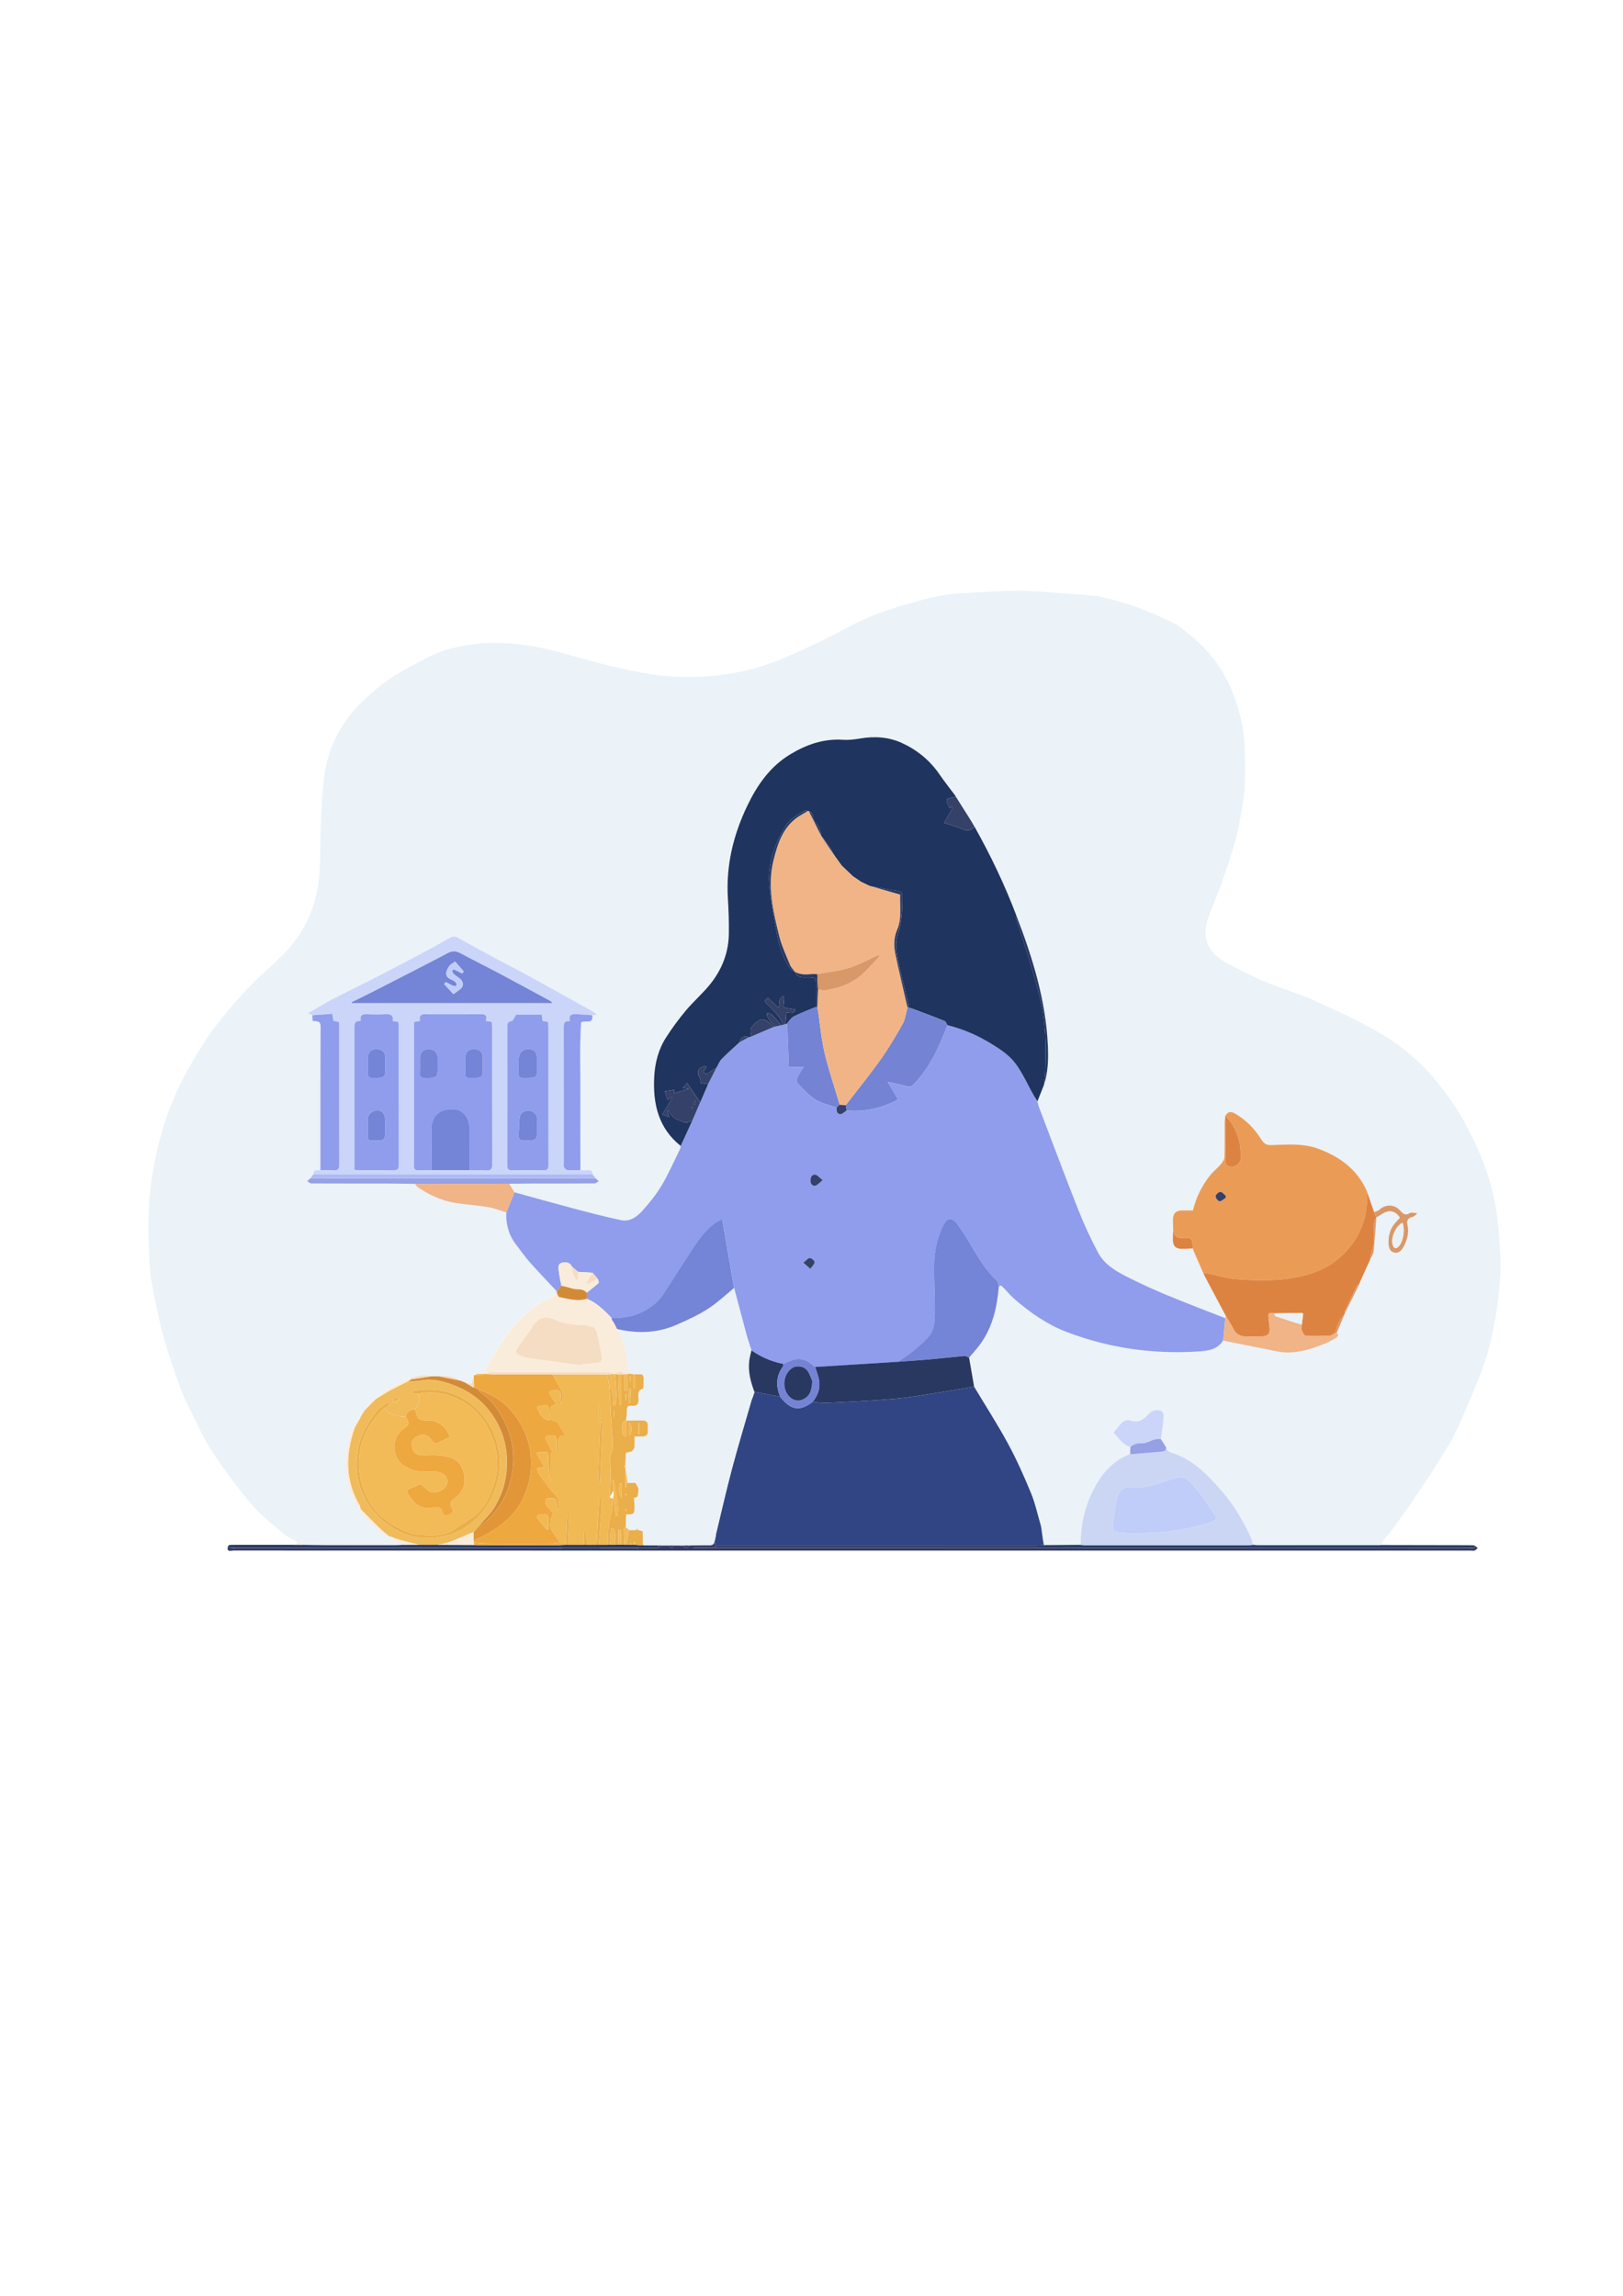 <svg xmlns="http://www.w3.org/2000/svg" xmlns:xlink="http://www.w3.org/1999/xlink" id="Calque_1" x="0px" y="0px" viewBox="0 0 595.28 841.89" style="enable-background:new 0 0 595.28 841.89;" xml:space="preserve"><style type="text/css">	.st0{fill:#EBF2F8;}	.st1{fill:#383D65;}	.st2{fill:#283861;}	.st3{fill:#FAECDB;}	.st4{fill:#8F9DEC;}	.st5{fill:#1F345E;}	.st6{fill:#314585;}	.st7{fill:#EA9C57;}	.st8{fill:#CBD5F9;}	.st9{fill:#DD8341;}	.st10{fill:#CBD6F5;}	.st11{fill:#7484D6;}	.st12{fill:#EEA840;}	.st13{fill:#F0BB5B;}	.st14{fill:#F0B487;}	.st15{fill:#96A0E5;}	.st16{fill:#ADBAF5;}	.st17{fill:#D38A37;}	.st18{fill:#D99868;}	.st19{fill:#354168;}	.st20{fill:#F4DDC2;}	.st21{fill:#F1B954;}	.st22{fill:#EAF1F7;}	.st23{fill:#EAAE4A;}	.st24{fill:#7483D4;}	.st25{fill:#C0CDF9;}	.st26{fill:#E29638;}	.st27{fill:#F3BB57;}</style><g>	<path class="st0" d="M109.34,565.65c-1.91-1.15-4.02-2.05-5.68-3.48c-4.07-3.5-8.34-6.88-11.77-10.95  c-5.08-6.02-9.77-12.42-14.12-18.99c-3.01-4.55-5.21-9.64-7.67-14.54c-1.47-2.94-2.98-5.9-4.07-9c-2.27-6.44-4.52-12.91-6.32-19.49  c-1.65-6.03-2.77-12.2-3.97-18.34c-0.53-2.74-0.81-5.55-0.95-8.33c-0.24-5.06-0.42-10.12-0.38-15.18  c0.06-7.61,1.12-15.12,2.59-22.6c1.72-8.72,4.46-17.13,8.14-25.15c2.77-6.03,6.25-11.76,9.8-17.39c2.58-4.1,5.64-7.91,8.74-11.65  c3.05-3.69,6.3-7.23,9.68-10.63c3.78-3.79,8.04-7.12,11.65-11.06c6.09-6.65,9.99-14.43,11.54-23.46  c1.27-7.41,0.75-14.83,1.08-22.24c0.3-6.84,0.5-13.74,1.61-20.47c1.18-7.16,4.1-13.8,8.54-19.72c3.1-4.14,6.89-7.5,10.82-10.81  c5.26-4.43,11.32-7.41,17.31-10.62c6-3.21,12.32-4.72,18.99-5.42c11.18-1.17,22.02,0.66,32.68,3.69c10.55,3,21.11,5.94,31.98,7.53  c6.92,1.01,13.9,1.12,20.92,0.56c6.7-0.53,13.22-1.78,19.57-3.83c4.05-1.3,8.03-2.93,11.9-4.7c6.1-2.79,12.22-5.58,18.08-8.83  c6.99-3.88,14.38-6.66,22.01-8.81c6.13-1.73,12.25-3.64,18.69-4.02c4.04-0.24,8.08-0.55,12.13-0.73c4.24-0.19,8.5-0.51,12.74-0.33  c7.16,0.29,14.3,0.91,21.44,1.44c2.36,0.18,4.76,0.29,7.03,0.84c4.33,1.05,8.67,2.15,12.84,3.68c4.77,1.76,9.44,3.86,13.99,6.12  c2.14,1.06,3.92,2.84,5.83,4.34c1.03,0.81,2.01,1.68,2.97,2.58c6,5.59,10.22,12.34,13.05,20c2.37,6.42,3.73,13.03,3.82,19.88  c0.06,4.29,0.14,8.59-0.04,12.88c-0.12,2.78-0.61,5.56-1.09,8.31c-0.65,3.74-1.19,7.52-2.23,11.15c-1.66,5.8-3.6,11.52-5.6,17.21  c-1.5,4.27-3.57,8.36-4.83,12.69c-1.68,5.78,0.05,10.74,5.23,14.2c3.02,2.01,6.4,3.48,9.67,5.09c2.78,1.37,5.6,2.7,8.48,3.83  c5.28,2.07,10.76,3.68,15.92,6.01c7.87,3.56,15.73,7.22,23.24,11.47c8.09,4.58,15.2,10.53,21.22,17.73  c4.58,5.48,8.49,11.39,11.81,17.67c4.8,9.1,8.47,18.68,10.25,28.83c0.93,5.31,1.24,10.75,1.61,16.15  c0.23,3.34,0.25,6.72-0.01,10.05c-0.37,4.83-0.84,9.68-1.7,14.44c-0.93,5.19-2.01,10.4-3.66,15.4c-2.02,6.13-4.59,12.09-7.13,18.03  c-1.93,4.5-3.91,9.01-6.38,13.22c-3.72,6.33-7.81,12.44-11.87,18.56c-2.79,4.19-5.78,8.24-8.73,12.31  c-0.95,1.31-2.13,2.44-3.11,3.74c-0.45,0.6-0.67,1.38-1,2.08c-0.31,0.02-0.62,0.07-0.93,0.07c-14.86,0-29.72,0-44.57-0.01  c-0.5,0-0.99-0.09-1.49-0.14c-0.37-1.12-0.62-2.29-1.12-3.34c-2.82-5.92-6.17-11.53-10.49-16.48c-4.79-5.5-9.81-10.75-16.89-13.46  c-1.29-0.49-3.14-0.62-3.47-2.57c-0.64-1-1.28-1.99-1.92-2.99c0.12-0.67,0.27-1.33,0.35-2.01c0.27-2.21,0.62-4.42,0.71-6.64  c0.02-0.6-0.68-1.65-1.2-1.76c-1.45-0.31-2.86-0.19-4.09,1.08c-1.81,1.89-3.7,3.7-6.81,2.61c-1.53-0.53-2.9,0.18-3.9,1.52  c-0.69,0.93-1.49,1.79-2.36,2.82c1.82,2.04,3.27,4.49,6.16,5.37c-0.03,0.87-0.06,1.75-0.09,2.62c-0.47,0.16-0.95,0.28-1.4,0.49  c-5.69,2.67-9.43,7.29-12.16,12.71c-3.16,6.26-4.58,13-4.59,20.02c-4.48,0.03-8.97,0.07-13.45,0.1c-0.06-0.2-0.12-0.4-0.18-0.61  c0.05-0.12,0.04-0.23-0.03-0.34c-0.05-0.26-0.1-0.53-0.14-0.79c-0.17-1.24-0.35-2.48-0.52-3.72c-0.03-0.27-0.06-0.53-0.09-0.8  c-0.08-0.37-0.16-0.74-0.24-1.1c-1.17-3.94-2.02-8.01-3.58-11.79c-2.55-6.16-5.27-12.28-8.45-18.14  c-3.85-7.11-8.25-13.92-12.42-20.86c-0.61-3.52-1.22-7.03-1.84-10.55c1.39-1.66,2.88-3.25,4.14-5c4.49-6.22,6.12-13.4,6.78-20.87  c0.65-1.32,1.27-0.22,1.65,0.14c1.35,1.28,2.49,2.79,3.89,4.01c5.82,5.08,12.16,9.51,19.39,12.26c15.45,5.89,31.53,8.17,48.03,7.14  c3.5-0.22,7.22-0.58,9.37-4.15c0.23,0.11,0.44,0.26,0.68,0.31c5.19,1.05,10.38,2.1,15.57,3.11c2.2,0.43,4.41,1.02,6.63,1.09  c5.35,0.18,10.32-1.57,15.18-3.59c1.15-0.48,2.24-1.11,3.27-1.8c0.56-0.37,1.37-0.97,0.2-1.67c0.94-2.26,1.88-4.52,2.82-6.78  c0.07-0.08,0.1-0.17,0.09-0.28c1.82-3.68,3.64-7.35,5.46-11.03c0.06-0.21,0.13-0.42,0.19-0.63c1.21-2.67,2.42-5.34,3.63-8.01  c0.1-0.09,0.14-0.19,0.11-0.32c0.46-0.99,1.21-1.94,1.32-2.97c0.44-4.13,0.67-8.29,0.98-12.43l-0.01,0.01  c0.79-0.49,1.59-0.97,2.38-1.46c2.42-1.5,4.66-0.98,6.28,1.53c-0.35,0.38-0.7,0.81-1.09,1.2c-2.29,2.24-3.23,5.01-3.09,8.15  c0.06,1.48,0.34,3.02,2.05,3.42c1.79,0.42,2.81-0.88,3.52-2.22c1.3-2.42,1.97-5.1,1.39-7.79c-0.43-2,0.24-2.68,2-3.09  c0.6-0.14,1.07-0.85,1.6-1.3c-0.73-0.08-1.45-0.19-2.18-0.24c-0.23-0.01-0.5,0.1-0.71,0.23c-1.45,0.93-2.41,0.21-3.34-0.89  c-2.05-2.42-5.4-2.54-7.7-0.4c-0.49,0.46-1.27,0.6-1.91,0.89c-0.91-2.61-1.82-5.22-2.73-7.83c-3.52-7.94-9.99-12.57-17.82-15.45  c-5.51-2.03-11.37-1.53-17.09-1.32c-2.1,0.08-2.9-0.69-3.88-2.24c-2.42-3.84-5.53-7.06-9.53-9.33c-1.65-0.94-2.63-0.67-3.53,0.82  c-0.06,0.11-0.08,0.22-0.06,0.35c-0.08,0.67-0.22,1.35-0.23,2.02c-0.02,4.26,0.07,8.52-0.07,12.77c-0.03,0.89-0.67,1.89-1.29,2.62  c-1.26,1.46-2.84,2.66-4.03,4.17c-2.96,3.77-5.07,8-6.24,12.8c-1.26,0-2.43,0.03-3.6-0.01c-2.58-0.08-3.73,0.96-3.74,3.51  c-0.01,1.19,0.06,2.37,0.1,3.56c-0.04,1.31-0.15,2.61-0.11,3.92c0.07,2.1,1.02,3.05,3.15,3.11c1.37,0.04,2.74-0.11,4.11-0.17  c0.15,0.41,0.27,0.82,0.45,1.22c1.18,2.72,2.37,5.44,3.56,8.16c0.55,1.04,1.09,2.09,1.64,3.13c2.15,4.06,4.31,8.11,6.47,12.16  c-0.06,0.31-0.11,0.61-0.17,0.92c-7.31-2.88-14.66-5.67-21.91-8.69c-4.79-1.99-9.51-4.19-14.15-6.52  c-4.21-2.11-8.33-4.61-10.6-8.89c-2.69-5.07-5.12-10.31-7.23-15.65c-4.99-12.6-9.72-25.3-14.54-37.97c-0.22-0.57-0.3-1.2-0.44-1.8  c0.79-1.99,1.57-3.98,2.36-5.97c1.56-4.64,1.67-9.46,1.46-14.27c-0.73-16.69-5.59-32.4-11.56-47.84  c-4.26-11.29-9.47-22.14-15.37-32.66c-0.55-0.94-1.08-1.89-1.66-2.81c-1.71-2.73-3.45-5.46-5.17-8.18l0,0.01  c-0.12-0.19-0.24-0.38-0.36-0.57c-1.9-2.55-3.89-5.05-5.69-7.67c-3.52-5.13-8.22-8.93-13.78-11.47c-4.81-2.2-10.02-2.53-15.29-1.63  c-2.07,0.35-4.22,0.62-6.3,0.48c-7.1-0.48-13.43,1.76-19.35,5.34c-7.32,4.43-12.02,11.13-15.66,18.69  c-5.2,10.8-7.94,22.09-7.19,34.15c0.27,4.31,0.41,8.64,0.35,12.96c-0.09,6.94-2.55,13.14-6.85,18.49  c-2.73,3.39-6.08,6.27-8.88,9.61c-2.63,3.13-5.07,6.46-7.28,9.89c-2.8,4.35-4.08,9.31-4.36,14.42c-0.53,9.86,1.49,18.83,9.71,25.39  c-0.04,0.31-0.01,0.65-0.14,0.92c-2.24,4.53-4.26,9.19-6.83,13.53c-1.99,3.36-4.51,6.46-7.13,9.36c-1.97,2.19-4.58,4.07-7.76,3.39  c-6.02-1.29-11.98-2.85-17.93-4.42c-7.07-1.87-14.11-3.86-21.17-5.8c-0.65-1.04-1.29-2.09-1.94-3.13c3.31-0.02,6.62-0.06,9.94-0.07  c7.13-0.01,14.25,0.01,21.38-0.04c0.51,0,1.02-0.54,1.53-0.82c-0.38-0.35-0.76-0.7-1.15-1.05c-0.38-0.5-0.76-1-1.14-1.5  c0.07-1.15-0.54-1.55-1.62-1.5c-0.94,0.04-1.87,0.01-2.81,0.01c-0.01-9.06-0.08-18.12-0.01-27.19c0.07-9.08-0.34-18.18,0.27-26.96  c1.56-1.09,4.59,0.94,4.1-2.66c0.46-0.06,0.92-0.12,1.72-0.22c-0.7-0.56-1.08-0.96-1.55-1.21c-8.38-4.65-16.76-9.31-25.17-13.91  c-3.61-1.98-7.3-3.81-10.92-5.76c-4.43-2.39-8.84-4.81-13.23-7.28c-1.11-0.62-2.05-0.63-3.16,0c-3.5,1.99-7.02,3.95-10.57,5.84  c-5.61,2.98-11.23,5.93-16.88,8.83c-5.21,2.67-10.49,5.19-15.68,7.89c-2.95,1.53-5.77,3.3-8.83,5.07c0.71,0.33,1.15,0.54,1.6,0.75  c0.03,0.67,0.06,1.34,0.09,2.08c1.43,0.22,2.96-0.23,2.95,2.13c-0.11,17.53-0.07,35.06-0.08,52.59c-1.07,0.12-2.59-0.52-2.56,1.49  c-0.38,0.5-0.76,1-1.14,1.5c-0.38,0.35-0.77,0.71-1.15,1.06c0.51,0.29,1.03,0.82,1.54,0.82c9.34,0.05,18.68,0.03,28.02,0.04  c3.32,0.01,6.64,0.07,9.96,0.11c0.35,0.42,0.62,0.96,1.06,1.25c4.14,2.76,8.57,4.91,13.51,5.71c4.05,0.66,8.16,0.88,12.2,1.55  c2.29,0.38,4.49,1.29,6.73,1.96c-0.19,4.26,0.85,8.16,3.44,11.59c1.73,2.29,3.4,4.65,5.29,6.79c3.18,3.59,6.52,7.03,9.79,10.54  c0.02,0.13,0.01,0.25-0.05,0.36c-0.72,1.51-1.86,2.31-3.53,2.77c-1.51,0.42-2.99,1.24-4.25,2.2c-3.78,2.85-7.11,6.04-10,9.94  c-2.66,3.6-4.78,7.44-7.12,11.19c-0.7,1.12-0.99,2.5-1.47,3.75c-1.01,0.02-2.03,0.04-3.04,0.06c-0.25,0.14-0.5,0.27-0.75,0.41  c-0.06,0.07-0.13,0.12-0.21,0.17c-0.33,1.05-0.66,2.1-0.96,3.06c-0.84-0.17-1.53-0.31-2.22-0.45l0.01,0  c-0.64-0.25-1.27-0.5-1.91-0.75c-0.11,0.01-0.22-0.02-0.31-0.07c-1.03-1.26-5.56-2.15-7.53-1.48c-0.88,0-1.76,0-2.64,0  c-2.73-0.82-5.3-0.04-7.87,0.78c-0.25,0.01-0.53-0.05-0.73,0.05c-2.86,1.48-5.77,2.89-8.53,4.53c-1.21,0.72-2.13,1.92-3.18,2.91  c0,0,0,0,0,0c-1.72,0.28-2.74,1.28-3,3.01c-0.12,0.13-0.24,0.25-0.36,0.38c-0.36,0.4-0.71,0.79-1.07,1.19l0,0  c-1.45,0.01-1.18,1.04-1.14,1.93c0.01,0.09-0.02,0.18-0.07,0.26c-1.38,0.9-2.31,2.05-2.19,3.81l0.01-0.01  c-0.38,0.38-0.96,0.69-1.12,1.15c-1.42,4.08-2.3,8.33-2.23,12.62c0.08,4.89,1.71,9.52,3.7,13.97c0.34,0.76,1.21,1.29,1.84,1.93  c0.06,0.08,0.08,0.16,0.07,0.25c0.18,0.56,0.21,1.26,0.58,1.65c2.17,2.28,4.35,4.55,6.67,6.66c0.79,0.73,2,1.01,3.01,1.49  c0.19,0.05,0.38,0.1,0.58,0.15c0.58,0.49,1.11,1.05,1.75,1.44c1.01,0.61,2.09,1.1,3.15,1.64c-0.87,0.04-1.74,0.12-2.6,0.12  c-8.87,0.01-17.73,0.01-26.6,0c-2.68,0-5.36-0.07-8.04-0.11C110.33,566.23,109.83,565.94,109.34,565.65z"></path>	<path class="st1" d="M540.86,566.73c0.38,0.33,0.76,0.66,1.14,0.98c-0.38,0.31-0.71,0.72-1.14,0.89c-0.38,0.15-0.87,0.03-1.3,0.03  c-94.6,0-189.2,0-283.81,0c-56.67,0-113.35,0-170.02-0.03c-0.91,0-2.72,0.78-2.14-1.52c0.3,0.14,0.6,0.29,0.9,0.43  c0.65,0.12,1.3,0.36,1.95,0.36c39.46,0.02,78.91,0.02,118.37,0c0.65,0,1.3-0.23,1.95-0.35c0.5,0,1.01,0,1.51,0c1.5,0,3,0,4.51,0  c0.88,0,1.76,0,2.64,0c1.13,0,2.25,0,3.38,0c0.38,0,0.76,0,1.14,0c0.33,0.12,0.67,0.35,1,0.35c4.22,0.02,8.44,0.02,12.66,0  c0.33,0,0.67-0.23,1-0.35c0.13,0,0.26,0,0.38,0c2,0,4.01,0,6.01,0c0.13,0,0.25,0,0.38-0.01c0.63-0.26,1.25-0.52,1.88-0.77  c0.63,0,1.27-0.01,1.9-0.01c0.47,0.34,0.95,0.68,1.42,1.02c0.15-0.34,0.29-0.67,0.44-1.01c1.26,0,2.52,0.01,3.78,0.01  c0.63,1.22,1.25,1.22,1.87-0.01c2.48-0.04,4.96-0.16,7.43-0.11c1.2,0.03,1.9-0.29,1.99-1.55c0.13,0.55,0.25,1.11,0.38,1.66  c0,0.26,0,0.52-0.01,0.77c-2.72,0-5.44,0-8.15,0c0,0.12,0.01,0.25,0.01,0.37c0.68,0,1.36,0,2.04,0c76.34,0,152.69,0,229.03,0  c17.93,0,35.85,0,53.78-0.02c0.57,0,1.14-0.23,1.71-0.36C540.86,567.25,540.86,566.99,540.86,566.73z"></path>	<path class="st2" d="M540.86,566.73c0,0.26,0,0.53,0,0.79c-92.8,0-185.61,0-278.41,0c0-0.26,0-0.52,0.01-0.77  c39.13,0,78.25,0.01,117.38,0.01c1.02,0,2.05-0.1,3.07-0.15c4.48-0.03,8.97-0.07,13.45-0.1c0.56,0.05,1.11,0.14,1.67,0.14  c19.98,0.01,39.96,0.01,59.94,0c0.56,0,1.11-0.1,1.67-0.15c0.5,0.05,0.99,0.14,1.49,0.14c14.86,0.01,29.72,0.01,44.57,0.01  c0.31,0,0.62-0.05,0.93-0.07c10.6,0.02,21.21,0.04,31.81,0.06C539.25,566.63,540.06,566.69,540.86,566.73z"></path>	<path class="st2" d="M241.38,567.51c-0.13,0-0.25,0-0.38,0.01c-2,0-4.01,0-6.01,0c-0.13,0-0.26,0-0.38,0c-4.89,0-9.78,0-14.66,0  c-0.38,0-0.76,0-1.14,0c-1.13,0-2.25,0-3.38,0c-0.88,0-1.76,0-2.64,0c-1.5,0-3,0-4.51,0c-0.5,0-1.01,0-1.51,0  c-40.76,0-81.51,0-122.27-0.01c-0.3-0.14-0.6-0.29-0.9-0.43c0.17-0.18,0.34-0.37,0.51-0.55c0.88-0.01,1.77-0.02,2.65-0.03  c7.02,0,14.04,0,21.06,0c1,0,2.01,0.01,3.01,0.01c2.68,0.04,5.36,0.1,8.04,0.11c8.87,0.01,17.73,0.01,26.6,0  c0.87,0,1.74-0.08,2.6-0.12c1.92,0,3.84,0,5.76-0.01c2.17,0,4.34,0,6.5,0c4.56,0.02,9.13,0.03,13.69,0.05  c0.56,0.03,1.12,0.1,1.67,0.1c9.68,0.01,19.36,0.01,29.04,0c0.68,0,1.36-0.1,2.04-0.15c0.24,0,0.48-0.01,0.73-0.01  c0.26,0,0.53,0,0.79,0c1.99,0,3.99,0,5.98,0c0.38,0,0.77,0.01,1.15,0.01c1.12,0,2.24-0.01,3.36-0.01c0.26,0,0.53,0,0.79,0  c1.12,0,2.23,0,3.35,0c0.26,0,0.52-0.01,0.78-0.01c0.63,0,1.25,0.01,1.88,0.01c0.37-0.01,0.75-0.01,1.12-0.02c0.38,0,0.77,0,1.15,0  c0.37,0.01,0.75,0.01,1.12,0.02c0.37,0,0.75,0,1.12,0c0.26,0,0.51,0,0.77,0c0.25,0,0.49,0,0.74,0c0.26,0,0.51,0,0.77,0  c0.24,0,0.49,0,0.73,0c0.88,0.08,1.75,0.16,2.63,0.24c0.16-0.01,0.32-0.01,0.48-0.02c1.73,0,3.45,0,5.18,0  C241.38,566.99,241.38,567.25,241.38,567.51z"></path>	<path class="st3" d="M110.82,566.52c-1,0-2.01-0.01-3.01-0.01c0.51-0.29,1.01-0.57,1.52-0.86  C109.83,565.94,110.33,566.23,110.82,566.52z"></path>	<path class="st3" d="M86.76,566.51c-0.88,0.01-1.77,0.02-2.65,0.03C84.99,566.53,85.87,566.52,86.76,566.51z"></path>	<path class="st4" d="M204.21,473.53c-3.27-3.5-6.61-6.95-9.79-10.54c-1.9-2.15-3.56-4.5-5.29-6.79c-2.59-3.43-3.62-7.33-3.44-11.59  c0.23-0.54,0.48-1.08,0.7-1.63c0.77-1.92,1.53-3.84,2.3-5.76c7.06,1.94,14.1,3.93,21.17,5.8c5.95,1.57,11.91,3.14,17.93,4.42  c3.18,0.68,5.79-1.21,7.76-3.39c2.62-2.91,5.14-6.01,7.13-9.36c2.57-4.33,4.59-9,6.83-13.53c0.13-0.26,0.1-0.61,0.14-0.92  c1.46-3.18,2.93-6.37,4.39-9.55c0.92-2.13,1.85-4.26,2.77-6.39c0.97-2.26,1.94-4.52,2.92-6.77c1.02-2.01,2.05-4.02,3.07-6.03  c0.62-1.06,1.06-2.3,1.89-3.15c2.07-2.12,4.32-4.06,6.49-6.08c1.17-0.63,2.34-1.27,3.5-1.9c0.31-0.08,0.61-0.16,0.92-0.25  c2.71-1.16,5.41-2.32,8.12-3.48c0.19-0.05,0.37-0.09,0.56-0.14c0.75-0.18,1.5-0.36,2.25-0.54c0.24-0.03,0.47-0.06,0.71-0.09  c0.26-0.1,0.53-0.19,0.79-0.29c0.13-0.02,0.26-0.04,0.39-0.06c0.09,0.08,0.2,0.12,0.33,0.1c0.19,5.25,0.39,10.49,0.58,15.7  c2.09,0,3.71,0,5.45,0c-0.9,1.47-1.77,2.7-2.41,4.03c-0.24,0.51-0.2,1.54,0.15,1.9c2.08,2.1,4.06,4.42,6.52,5.97  c2.3,1.45,5.16,2.01,7.77,2.97c-0.02,1.1,0.07,2.38,1.38,2.42c0.76,0.03,1.54-0.87,2.32-1.35c6.7,0.58,12.94-0.85,18.86-4.05  c-1.27-2.15-2.46-4.15-3.81-6.44c2.57,0.56,4.84,0.93,7.01,1.58c1.27,0.38,1.96-0.06,2.75-0.88c5.87-6.15,9.17-13.74,12.19-21.5  c5.86,1.45,11.34,3.89,16.44,7.05c2.99,1.85,6.11,3.95,8.22,6.67c2.79,3.61,4.65,7.94,6.92,11.95c0.44,0.77,0.94,1.49,1.42,2.24  c0.14,0.6,0.22,1.23,0.44,1.8c4.82,12.67,9.56,25.37,14.54,37.97c2.11,5.34,4.54,10.58,7.23,15.65c2.27,4.28,6.39,6.78,10.6,8.89  c4.64,2.33,9.35,4.53,14.15,6.52c7.25,3.01,14.6,5.8,21.91,8.68c-0.23,2.69-0.47,5.38-0.7,8.07c-2.15,3.57-5.86,3.93-9.37,4.15  c-16.5,1.03-32.58-1.25-48.03-7.14c-7.22-2.75-13.56-7.18-19.39-12.26c-1.4-1.22-2.54-2.73-3.89-4.01c-0.38-0.36-1-1.46-1.65-0.14  c-0.21-0.8-0.15-1.89-0.66-2.36c-4.17-3.82-6.89-8.65-9.74-13.41c-1.59-2.66-3.19-5.34-5.13-7.73c-1.81-2.22-3.47-1.84-4.76,0.72  c-2.24,4.41-3.29,9.18-3.39,14.05c-0.14,6.18,0.31,12.36,0.25,18.54c-0.03,3.09-0.33,6.33-2.63,8.75  c-1.75,1.83-3.69,3.49-5.65,5.09c-1.65,1.34-3.47,2.48-5.21,3.7c-10.16,0.64-20.31,1.27-30.47,1.91c-0.43-0.35-0.85-0.71-1.29-1.06  c-2.32-1.85-4.84-2.43-7.65-1.21c-0.9,0.39-1.79,0.77-2.69,1.15c-0.3-0.06-0.61-0.11-0.91-0.18c-3.93-0.87-7.51-2.52-10.81-4.79  c-0.62-1.97-1.31-3.91-1.85-5.9c-1.54-5.65-3.01-11.32-4.51-16.99c-1.43-8.35-2.86-16.7-4.32-25.21c-0.73,0.38-1.54,0.7-2.24,1.18  c-3.69,2.5-6.22,6.07-8.63,9.7c-3.71,5.6-7.21,11.33-10.93,16.93c-0.95,1.43-2.22,2.72-3.58,3.78c-4.45,3.5-9.62,4.84-15.23,4.59  c-2.7-2.76-5.4-5.52-9.07-7.03c0-0.75,0-1.5,0-2.26c1.46-1.17,2.96-2.3,4.34-3.56c0.19-0.17-0.22-0.99-0.35-1.51  c-0.63-0.74-1.27-1.48-1.9-2.22c-1.77-0.11-3.54-0.22-5.3-0.32c-0.75-0.64-1.51-1.27-2.26-1.91c-0.77-1.6-2.2-1.79-3.65-1.44  c-1.57,0.38-1.31,1.85-1.19,2.96c0.2,1.83,0.65,3.64,0.99,5.46C205.35,472.14,204.78,472.84,204.21,473.53z M301.74,432.8  c-1.22-0.99-1.84-1.89-2.59-2.02c-1.3-0.23-1.85,0.83-1.89,2.02c-0.04,1.15,0.57,2.16,1.71,2  C299.77,434.7,300.46,433.77,301.74,432.8z M294.64,463.03c1.12,1,1.84,1.65,2.56,2.29c0.58-0.8,1.45-1.54,1.6-2.41  c0.08-0.45-1.09-1.54-1.73-1.58C296.43,461.29,295.73,462.22,294.64,463.03z"></path>	<path class="st5" d="M254.05,410.68c-1.46,3.18-2.93,6.37-4.39,9.55c-8.22-6.56-10.24-15.53-9.71-25.39  c0.27-5.11,1.56-10.07,4.36-14.42c2.21-3.44,4.65-6.76,7.28-9.89c2.8-3.34,6.15-6.22,8.88-9.61c4.3-5.35,6.76-11.55,6.85-18.49  c0.06-4.32-0.08-8.65-0.35-12.96c-0.75-12.06,1.99-23.35,7.19-34.15c3.64-7.56,8.34-14.26,15.66-18.69  c5.92-3.58,12.25-5.82,19.35-5.34c2.08,0.14,4.23-0.13,6.3-0.48c5.27-0.9,10.48-0.57,15.29,1.63c5.56,2.54,10.25,6.34,13.78,11.47  c1.8,2.62,3.79,5.12,5.69,7.67c0.12,0.19,0.24,0.38,0.36,0.57c0,0,0-0.01,0-0.01c-0.72,0.18-1.44,0.36-2.15,0.55  c-0.38,0.11-0.86,0.16-1.1,0.42c-0.18,0.2-0.17,0.73-0.05,1.03c0.3,0.78,0.7,1.52,1.08,2.29c0.15-0.14,0.44-0.42,0.73-0.69  c0.16,0.11,0.31,0.22,0.47,0.32c-1.08,1.84-2.16,3.69-3.32,5.67c2.34,0.79,4.51,1.28,6.45,2.24c1.65,0.82,3.57,0.72,4.72-0.85  c5.9,10.52,11.11,21.37,15.37,32.66c-0.06,0.32-0.26,0.68-0.17,0.95c1.67,5.22,3.49,10.41,5.05,15.66  c1.6,5.38,3.17,10.8,4.37,16.28c0.8,3.62,1.12,7.38,1.32,11.1c0.22,4.04,0.1,8.11,0.02,12.16c-0.04,1.99-0.32,3.97-0.5,5.96  c-0.79,1.99-1.57,3.98-2.36,5.97c-0.47-0.75-0.98-1.47-1.42-2.24c-2.27-4.01-4.13-8.35-6.92-11.95c-2.11-2.72-5.23-4.81-8.22-6.67  c-5.09-3.16-10.57-5.6-16.44-7.05c-0.36-0.53-0.61-1.34-1.1-1.54c-3.75-1.52-7.56-2.92-11.35-4.35c-0.66-0.25-1.34-0.44-2.01-0.66  c0.07-0.38,0.27-0.78,0.19-1.12c-1.31-5.43-2.86-10.82-3.92-16.29c-0.56-2.87-1.07-6.17-0.19-8.81c1.61-4.82,1.81-9.62,1.82-14.54  c0-1.06-0.36-1.67-1.39-1.85c-1.09-0.2-2.19-0.36-3.29-0.55c-2.28-0.41-4.57-0.83-6.85-1.25c-0.18-0.04-0.35-0.08-0.53-0.12  c-0.95-0.46-1.9-0.92-2.84-1.38l-0.1,0.02l-0.07-0.08c-1.04-0.71-2.09-1.42-3.13-2.13l0.01-0.01c-0.26-0.25-0.52-0.5-0.78-0.75  l0.14-0.05l-0.14,0.06c-1.09-1.04-2.19-2.09-3.28-3.13c0,0,0,0,0,0c-0.79-1.1-1.58-2.19-2.37-3.29l-0.02,0  c-0.92-1.56-1.77-3.17-2.77-4.68c-0.69-1.05-1.56-1.98-2.35-2.96l0-0.01c-0.15-2.23-1.1-4.06-2.77-5.53l0.01-0.02  c-0.03-1.43-0.2-2.8-1.74-3.47c-0.13-0.02-0.27-0.04-0.4-0.06c-0.34-0.06-0.76-0.27-1-0.15c-2.97,1.54-5.88,3.38-7.56,6.26  c-3.64,6.23-6.02,13.05-5.59,20.29c0.37,6.23,1.71,12.42,2.8,18.59c0.81,4.57,2.23,8.97,4.93,12.83c0.36,0.52,1.11,0.77,1.68,1.14  c0,0-0.02,0-0.02,0.01c0.91,2.37,2.96,2.02,4.86,2.02c2.78,0,2.92,0.14,2.93,2.97c0.01,2.63,0,5.25,0,7.88  c-2.73,1.15-5.53,2.17-8.17,3.5c-1.01,0.51-1.66,1.7-2.48,2.58c-0.1,0.03-0.18,0.09-0.24,0.18c-0.13,0.02-0.26,0.04-0.39,0.06  c0.1-1.21,0.19-2.42,0.33-4.13c0.59-0.39,2.64,0.94,3.36-1.23c-1.16-0.19-2.12-0.41-3.11-0.51c-1.02-0.1-1.43-0.46-1.17-1.58  c0.21-0.89,0.13-1.85,0.18-2.88c-2.65,0.76-1.37,3.01-2.17,4.36c-1.29-1.28-2.51-2.48-3.78-3.73c-0.87,0.7-1.7,1.07-0.48,2.19  c1.67,1.53,3.19,3.25,4.63,5c0.65,0.79,0.95,1.86,1.42,2.8c-0.24,0.03-0.47,0.06-0.71,0.09c-1.21-1.35-2.37-2.76-3.66-4.02  c-0.36-0.35-1.12-0.28-1.7-0.41c0.15,0.58,0.16,1.25,0.48,1.71c0.8,1.14,1.74,2.18,2.62,3.26c-0.19,0.05-0.37,0.09-0.56,0.14  c-3.41-3.75-4.93-3.73-8.22,0.25c-0.3,0.37-0.25,1.09-0.23,1.64c0.02,0.53,0.22,1.06,0.34,1.59c-0.31,0.08-0.61,0.17-0.92,0.25  c-1.85-0.67-2.99-0.05-3.5,1.9c-2.18,2.01-4.42,3.96-6.49,6.08c-0.83,0.85-1.27,2.09-1.89,3.15c-0.65,0.41-1.3,0.8-1.94,1.22  c-0.9,0.6-1.73,1.82-2.89,0.31c0.39-0.58,0.72-1.09,1.05-1.59c-0.09-0.19-0.17-0.37-0.26-0.56c-0.59,0.21-1.27,0.31-1.77,0.66  c-1.06,0.75-1.23,1.81-0.7,2.99c0.23,0.52,0.64,1.08,0.6,1.6c-0.1,1.16,0.28,1.48,1.39,1.25c0.45-0.09,0.96,0.1,1.44,0.16  c-0.97,2.26-1.94,4.52-2.92,6.77c-1.66-2.46-3.32-4.93-4.81-7.14c-0.58,0.64-1.18,1.3-1.62,1.79c0.39,0.05,1.23,0.15,2.35,0.28  c-2.09,0.64-3.8,1.17-5.51,1.7c0-0.34,0-0.85,0-1.28c-1.27,0.21-2.4,0.39-3.41,0.56c0.42,1.26,0.73,2.22,1.05,3.18  c0.49-0.43,0.97-0.85,1.45-1.27c0.1,0.1,0.2,0.21,0.3,0.31c-1.25,2.13-2.5,4.25-3.69,6.28c0.94,0.37,1.67,0.65,2.48,0.97  c-0.21-0.73-0.4-1.42-0.6-2.12c0.16-0.11,0.32-0.23,0.48-0.34c0.74,1.86,1.77,2.93,3.81,3.62  C251.24,411.57,251.52,412.26,254.05,410.68z"></path>	<path class="st6" d="M382.91,566.6c-1.02,0.05-2.05,0.15-3.07,0.15c-39.13,0-78.25,0-117.38-0.01c-0.13-0.55-0.25-1.11-0.38-1.66  c-0.01-0.09,0.02-0.15,0.11-0.18c0.1-0.47,0.21-0.94,0.31-1.41c0.05-0.37,0.07-0.75,0.16-1.11c1.94-8.01,3.76-16.05,5.88-24.01  c2.23-8.39,4.76-16.69,7.16-25.03c0.2-0.52,0.41-1.05,0.61-1.57l-0.05,0.06c0.16-0.44,0.31-0.89,0.47-1.33l-0.05-0.14  c0.6,0.12,1.2,0.25,1.79,0.36c2.57,0.5,5.14,1.01,7.71,1.51c3.88,4.95,7.12,5.46,11.87,1.86c1.74,0.13,3.48,0.44,5.21,0.36  c8.39-0.43,16.78-0.77,25.14-1.52c5.92-0.53,11.79-1.64,17.68-2.55c3.74-0.58,7.45-1.27,11.18-1.91  c4.16,6.94,8.56,13.75,12.42,20.86c3.18,5.85,5.9,11.98,8.45,18.14c1.56,3.78,2.41,7.85,3.58,11.79c0.08,0.37,0.16,0.74,0.24,1.1  c0.03,0.27,0.06,0.53,0.09,0.8c0.17,1.24,0.35,2.48,0.52,3.72c0.05,0.26,0.1,0.53,0.14,0.79c-0.03,0.04-0.08,0.08-0.08,0.11  c0.02,0.08,0.07,0.15,0.11,0.23C382.79,566.2,382.85,566.4,382.91,566.6z"></path>	<path class="st7" d="M430.29,450.94c-0.04-1.19-0.11-2.37-0.1-3.56c0.01-2.54,1.16-3.59,3.74-3.51c1.17,0.04,2.35,0.01,3.6,0.01  c1.17-4.8,3.28-9.03,6.24-12.8c1.19-1.51,2.77-2.71,4.03-4.17c0.62-0.72,1.26-1.73,1.29-2.62c0.13-4.25,0.05-8.51,0.07-12.77  c0-0.67,0.15-1.35,0.23-2.02c0.02,5.37,0.03,10.74,0.09,16.11c0.01,0.61,0.18,1.52,0.59,1.79c2.12,1.37,5.01-0.27,4.99-2.8  c-0.02-1.86,0-3.77-0.41-5.56c-0.84-3.73-2.45-7.13-5.21-9.88c0.9-1.5,1.87-1.76,3.53-0.82c3.99,2.27,7.11,5.49,9.53,9.33  c0.98,1.56,1.78,2.32,3.88,2.24c5.72-0.21,11.58-0.71,17.09,1.32c7.83,2.88,14.3,7.51,17.82,15.45c0.56,6.7-0.89,13.02-4.61,18.54  c-4.09,6.07-9.91,10.2-16.99,12.17c-3.69,1.03-7.56,1.73-11.38,1.94c-5.02,0.27-10.1,0.18-15.11-0.26  c-3.63-0.32-7.18-1.48-10.77-2.23c-0.29-0.06-0.65,0.22-0.97,0.34c-1.19-2.72-2.38-5.44-3.56-8.16c-0.17-0.4-0.3-0.81-0.45-1.22  c-0.16-3.83-0.16-3.96-3.93-3.81C431.18,454.07,430.58,452.78,430.29,450.94z M449.55,439.27c0-0.27,0.01-0.54,0.01-0.8  c-0.66-0.51-1.35-1.46-1.96-1.41c-0.66,0.05-1.67,0.99-1.74,1.63c-0.07,0.59,0.88,1.78,1.45,1.82  C448.01,440.56,448.79,439.72,449.55,439.27z"></path>	<path class="st8" d="M114.56,372.3c-0.44-0.21-0.89-0.41-1.6-0.75c3.06-1.77,5.88-3.53,8.83-5.07c5.19-2.7,10.48-5.22,15.68-7.89  c5.65-2.9,11.28-5.85,16.88-8.83c3.56-1.89,7.07-3.85,10.57-5.84c1.1-0.63,2.05-0.62,3.16,0c4.39,2.46,8.8,4.89,13.23,7.28  c3.62,1.95,7.31,3.78,10.92,5.76c8.41,4.6,16.79,9.26,25.17,13.91c0.46,0.26,0.85,0.66,1.55,1.21c-0.8,0.1-1.26,0.16-1.72,0.22  c-1.73-0.12-3.46-0.24-5.19-0.36c-1.8-0.13-3.59-0.24-3.04,2.57c-2.17-0.21-2.26,0.98-2.25,2.47c0.03,16.6,0.02,33.2,0.02,49.81  c0,0.38-0.13,0.84,0.04,1.11c0.3,0.47,0.75,1.14,1.19,1.17c1.62,0.13,3.25,0.05,4.88,0.04c0.94,0,1.88,0.03,2.81-0.01  c1.08-0.05,1.68,0.35,1.62,1.5c-34.12,0-68.23,0-102.35,0c-0.03-2.01,1.49-1.37,2.56-1.49c1.57,0.01,3.14-0.09,4.7,0.05  c1.71,0.15,2.22-0.4,2.22-2.17c-0.07-16.78-0.04-33.56-0.04-50.35c0-0.61-0.06-1.22-0.09-1.84c-0.77-0.17-1.42-0.32-2.03-0.45  c-0.12-0.83-0.22-1.55-0.37-2.56C119.38,371.97,116.97,372.14,114.56,372.3z M158.24,429.09c4.64,0,9.28,0,13.92,0.01  c2.01,0.01,4.02-0.1,6.01,0.05c1.77,0.13,2.34-0.39,2.34-2.25c-0.07-16.73-0.04-33.45-0.05-50.18c0-0.66-0.06-1.33-0.1-1.99  c-0.8-0.14-1.39-0.24-2.21-0.38c0.79-2.69-0.94-2.45-2.62-2.44c-6.08,0.04-12.16,0.02-18.24,0.01c-1.77,0-3.82-0.46-3.26,2.46  c-0.83,0.14-1.42,0.24-2.19,0.37c0,0.82,0,1.56,0,2.3c0,12.72,0,25.43,0,38.15c0,4.07,0.05,8.14-0.03,12.22  c-0.02,1.32,0.41,1.78,1.72,1.7C155.1,429.04,156.67,429.1,158.24,429.09z M132.3,374.41c-2.53-0.23-2.29,1.43-2.29,3.06  c0.02,16.41,0.01,32.82,0.01,49.22c0,0.73,0,1.46,0,2.3c0.78,0.05,1.33,0.12,1.87,0.13c4.13,0.01,8.27-0.07,12.4,0.04  c1.65,0.05,1.94-0.58,1.94-2.06c-0.05-16.85-0.03-33.69-0.03-50.54c0-0.6-0.07-1.21-0.1-1.82c-0.77-0.12-1.37-0.22-2.09-0.33  c0.34-2.37-1.02-2.59-2.83-2.49c-2.12,0.12-4.26,0.12-6.39,0C133.06,371.82,131.91,372.14,132.3,374.41z M189.32,372.05  c-0.66,1-1.05,2.29-1.65,2.39c-1.37,0.23-1.58,0.86-1.57,2.02c0.02,16.98,0.03,33.96-0.02,50.93c0,1.48,0.53,1.78,1.87,1.75  c3.76-0.07,7.52-0.11,11.28,0.01c1.64,0.05,1.95-0.56,1.95-2.05c-0.05-16.85-0.03-33.71-0.03-50.56c0-0.6-0.06-1.21-0.1-1.81  c-0.79-0.13-1.38-0.23-2.02-0.33c-0.11-0.82-0.2-1.54-0.3-2.35C195.39,372.05,192.16,372.05,189.32,372.05z M129,367.53  c0.04,0.1,0.08,0.21,0.11,0.31c24.39,0,48.78,0,73.47,0c-0.37-0.44-0.46-0.62-0.6-0.69c-6.37-3.45-12.73-6.92-19.13-10.32  c-4.64-2.46-9.36-4.77-13.98-7.27c-1.65-0.9-2.99-0.93-4.68-0.04c-8.52,4.48-17.09,8.86-25.66,13.25  C135.38,364.39,132.19,365.94,129,367.53z"></path>	<path class="st9" d="M441.44,467.17c0.33-0.12,0.69-0.4,0.97-0.34c3.59,0.74,7.15,1.91,10.77,2.23c5.01,0.44,10.09,0.53,15.11,0.26  c3.82-0.21,7.69-0.91,11.38-1.94c7.08-1.97,12.89-6.1,16.99-12.17c3.72-5.52,5.17-11.84,4.61-18.54c0.91,2.61,1.82,5.22,2.73,7.83  c0.27,0.66,0.53,1.31,0.8,1.97c0,0,0.01-0.01,0.01-0.01c-0.27,0.57-0.74,1.13-0.78,1.72c-0.25,3.42,0.48,6.9-0.77,10.27  c-0.4,1.08-0.5,2.27-0.74,3.41c0.03,0.13,0,0.24-0.11,0.32c-1.21,2.67-2.42,5.34-3.63,8.01c-0.06,0.21-0.13,0.42-0.19,0.63  c-0.29,0.21-0.71,0.35-0.85,0.63c-1.5,3.03-2.97,6.08-4.41,9.14c-0.17,0.37-0.14,0.83-0.2,1.25c0,0.1-0.03,0.2-0.09,0.28  c-2.01,1.81-2.58,4.34-3.38,6.75c-0.59,0.31-1.17,0.87-1.78,0.9c-2.98,0.15-5.98,0.29-8.95,0.11c-0.59-0.04-1.23-1.44-1.6-2.32  c-0.21-0.49,0.07-1.2,0.13-1.81c0.17-1.31,0.34-2.63,0.51-3.94c-0.13-0.12-0.26-0.24-0.39-0.35c-3.43,0.06-6.86,0.11-10.29,0.17  c-1.98-0.33-2.26-0.07-2.01,1.79c0.15,1.17,0.26,2.34,0.4,3.51c0.24,2.02-0.61,3.07-2.62,3.1c-2.12,0.03-4.24,0-6.36,0.01  c-1.91,0-3.32-0.75-4.23-2.51c-0.89-1.73-1.94-3.38-2.92-5.07c-2.16-4.05-4.31-8.11-6.47-12.16  C442.53,469.26,441.99,468.21,441.44,467.17z"></path>	<path class="st10" d="M459.63,566.49c-0.56,0.05-1.11,0.15-1.67,0.15c-19.98,0.01-39.96,0.01-59.94,0c-0.56,0-1.11-0.09-1.67-0.14  c0.01-7.02,1.43-13.76,4.59-20.02c2.74-5.42,6.47-10.04,12.16-12.71c0.45-0.21,0.93-0.33,1.4-0.49c3.91-0.32,7.81-0.66,11.72-0.97  c1.07-0.08,1.6-0.57,1.43-1.68c0.33,1.95,2.19,2.08,3.47,2.57c7.08,2.71,12.09,7.96,16.89,13.46c4.32,4.95,7.66,10.56,10.49,16.48  C459.01,564.2,459.26,565.38,459.63,566.49z M415.9,562.33c3.74-0.17,6.86-0.26,9.98-0.48c2.23-0.16,4.46-0.43,6.67-0.77  c1.75-0.27,3.48-0.67,5.19-1.11c2.35-0.61,4.71-1.25,7-2.04c0.81-0.28,1.88-0.91,1.03-2.11c-3.22-4.59-6-9.54-10.3-13.26  c-0.76-0.66-2.23-0.98-3.22-0.77c-2.49,0.53-4.88,1.49-7.32,2.23c-2.97,0.89-5.91,1.67-9.12,1.36c-3.95-0.38-5.8,1.32-6.26,5.15  c-0.06,0.49-0.3,0.96-0.37,1.45c-0.38,2.8-0.82,5.6-1.03,8.42c-0.03,0.45,0.91,1.33,1.48,1.41  C411.9,562.13,414.21,562.2,415.9,562.33z"></path>	<path class="st11" d="M329.41,499.38c1.74-1.23,3.56-2.36,5.21-3.7c1.97-1.6,3.91-3.26,5.65-5.09c2.31-2.42,2.6-5.66,2.63-8.75  c0.07-6.18-0.38-12.37-0.25-18.54c0.11-4.87,1.16-9.64,3.39-14.05c1.3-2.56,2.96-2.94,4.76-0.72c1.94,2.39,3.55,5.07,5.13,7.73  c2.85,4.77,5.57,9.59,9.74,13.41c0.51,0.47,0.46,1.56,0.66,2.36c-0.66,7.48-2.29,14.65-6.78,20.87c-1.27,1.75-2.76,3.34-4.14,5  c-0.54-0.24-1.11-0.73-1.63-0.68c-4.22,0.36-8.43,0.87-12.66,1.25C337.23,498.83,333.32,499.08,329.41,499.38z"></path>	<path class="st12" d="M173.79,504.39c0.08-0.04,0.15-0.1,0.21-0.17c0.22,0,0.44-0.01,0.66-0.01c2.05-0.08,4.11-0.15,6.16-0.23  c2.26,0,4.51,0,6.77,0c0.87,0,1.75,0,2.62,0c3.39,0,6.78,0,10.17,0c0.37,0,0.75,0,1.12,0c0.38,0,0.75,0,1.13,0  c0.82,1.47,1.56,3,2.48,4.41c1.33,2.04,1.71,4.08,0.83,6.49c-0.18-0.75-0.28-1.51-0.28-2.27c-0.02-2.81-0.01-2.75-2.8-2.68  c-1.48,0.04-1.63,0.72-1.01,1.77c0.65,1.1,1.44,2.12,2.14,3.14c-0.71,0.4-1.85,0.68-1.93,1.14c-0.25,1.46-0.24,3.01,0,4.47  c0.06,0.38,1.31,0.57,2.01,0.85c0.11,0.05,0.25,0.1,0.31,0.2c1.01,1.59,2,3.19,3.13,4.99c-2.58-0.41-2.76,1.02-2.62,2.81  c0.07,0.86-0.06,1.74-0.1,2.62c-0.21-0.01-0.43-0.02-0.64-0.02c0-1.39,0.14-2.79-0.03-4.16c-0.25-2.01-1.92-1.14-3-1.16  c-1.18-0.03-1.24,0.86-0.79,1.73c0.7,1.36,1.45,2.68,2.14,3.95c-0.17,0.6-0.52,1.29-0.54,1.97c-0.06,3.03-0.03,6.07-0.03,9.11  c-0.44-2.55-0.67-5.1-0.73-7.64c-0.08-3.42-0.02-3.42-3.43-3.13c-0.18,0.02-0.35,0.12-1.02,0.35c1,1.7,1.95,3.31,2.98,5.05  c-0.98,0.15-1.75,0.26-2.81,0.42c0.23,0.74,0.27,1.45,0.63,1.93c1.99,2.68,3.83,5.54,6.16,7.89c2.17,2.19,0.81,4.4,0.82,6.61  c-0.34-0.66-0.34-1.35-0.34-2.04c0-3.56,0-3.56-3.62-3.25c-0.11,0.01-0.21,0.12-0.39,0.22c-0.68,2.56,1.76,3.57,2.79,5.26  c-0.95,0.85-1.45,5-0.81,5.91c1.08,1.55,2.12,3.13,3.17,4.7c-0.79,0.13-1.58,0.36-2.37,0.36c-8.06,0.03-16.12,0.04-24.19,0  c-1.67-0.01-3.34-0.24-5.01-0.36c0-0.25,0-0.5,0-0.75c3.74-1.54,7.23-3.46,10.41-6.04c2.86-2.32,5.37-4.94,7.06-8.14  c2.53-4.78,3.85-9.9,3.59-15.43c-0.34-7.32-3.21-13.52-8.08-18.78c-3.03-3.28-6.95-5.38-11.16-6.88c-0.5-0.25-1-0.51-1.49-0.76  c-0.09-0.62-0.18-1.24-0.27-1.87C173.77,506.12,173.78,505.25,173.79,504.39z M201.5,520.94c0-1.58,0.08-2.92-0.04-4.25  c-0.05-0.49-0.55-1.32-0.87-1.34c-1.12-0.04-2.26,0.2-3.38,0.38c-0.08,0.01-0.2,0.49-0.12,0.67  C197.91,518.31,198.62,520.33,201.5,520.94z M200.66,561.03c0.16-0.04,0.31-0.08,0.47-0.13c0-0.9,0-1.81,0-2.71  c0-2.94,0-2.9-2.89-2.74c-1.33,0.08-1.61,0.67-0.88,1.64C198.38,558.47,199.55,559.73,200.66,561.03z"></path>	<path class="st2" d="M329.41,499.38c3.91-0.3,7.83-0.55,11.74-0.9c4.22-0.38,8.43-0.88,12.66-1.25c0.52-0.04,1.08,0.44,1.63,0.68  c0.61,3.52,1.22,7.03,1.84,10.55c-3.73,0.64-7.44,1.34-11.18,1.91c-5.88,0.91-11.76,2.01-17.68,2.55  c-8.36,0.75-16.76,1.09-25.14,1.52c-1.72,0.09-3.47-0.23-5.21-0.36c1.81-2.31,2.83-4.9,2.35-7.84c-0.28-1.69-0.96-3.31-1.47-4.96  C309.09,500.65,319.25,500.02,329.41,499.38z"></path>	<path class="st3" d="M215.24,476.26c3.67,1.51,6.37,4.26,9.07,7.03c0.06,0.24,0.11,0.49,0.17,0.73c0.16,0.24,0.31,0.47,0.47,0.71  c0.09,0.14,0.18,0.27,0.27,0.41c0.39,0.75,0.77,1.5,1.16,2.25l0-0.01c2.96,5.06,3.82,10.66,4.12,16.39  c-0.13,0.08-0.25,0.16-0.38,0.24c-0.25-0.05-0.49-0.11-0.74-0.16c-1.27-0.99-2.55-0.99-3.82,0.01c0,0,0.06,0.17,0.06,0.17  c-0.25-0.06-0.5-0.11-0.76-0.17c-0.52-0.21-1.04-0.61-1.56-0.61c-14.38-0.03-28.76-0.03-43.15,0c-0.54,0-1.08,0.36-1.62,0.55  c-0.25-0.01-0.49-0.01-0.74-0.02c0.48-1.26,0.78-2.63,1.47-3.75c2.33-3.75,4.45-7.6,7.12-11.19c2.89-3.9,6.23-7.09,10-9.94  c1.26-0.95,2.74-1.78,4.25-2.2c1.66-0.46,2.81-1.27,3.53-2.78c0.32,0.61,0.55,1.66,0.97,1.75  C208.46,476.29,211.79,477.35,215.24,476.26z M212.96,500.67c0.03-0.11,0.05-0.22,0.08-0.33c1.86-0.17,3.71-0.44,5.57-0.5  c1.69-0.05,2.31-0.93,2.05-2.4c-0.5-2.92-1.1-5.83-1.78-8.72c-0.17-0.72-0.64-1.73-1.22-1.93c-1.41-0.5-2.96-0.81-4.46-0.85  c-3.34-0.09-6.54-0.57-9.63-1.97c-3.63-1.65-6.08-0.83-8.11,2.27c-1.56,2.39-3.22,4.73-4.95,7.01c-1.9,2.51-1.75,3.2,1.25,4.28  c0.47,0.17,0.95,0.34,1.44,0.4C199.8,498.85,206.38,499.76,212.96,500.67z"></path>	<path class="st13" d="M160.33,566.51c-2.17,0-4.34,0-6.5,0c-2.46-0.62-4.93-1.19-7.38-1.86c-1.12-0.31-2.19-0.8-3.28-1.21  c-0.19-0.05-0.38-0.1-0.58-0.15c-1.12-0.95-2.29-1.84-3.34-2.87c-2.34-2.28-4.62-4.62-6.92-6.94c0.01-0.09-0.02-0.18-0.07-0.25  c-0.13-0.41-0.18-0.86-0.39-1.22c-2.45-4.15-3.85-8.6-4.15-13.42c-0.32-5.19,0.71-10.16,2.35-15.04c0,0-0.01,0.01-0.01,0  c0.73-1.27,1.46-2.54,2.19-3.81c0.05-0.08,0.08-0.16,0.07-0.26c0.38-0.64,0.76-1.28,1.14-1.92c0,0,0,0,0,0  c0.36-0.4,0.71-0.79,1.07-1.19c0.12-0.13,0.24-0.25,0.36-0.38c1-1,2-2.01,3-3.01c0,0,0,0,0,0c1.75-1.05,3.47-2.17,5.26-3.14  c2.1-1.14,4.26-2.17,6.39-3.24c1.61-0.13,3.25-0.13,4.84-0.42c4.21-0.76,8.05,0.3,11.96,1.77c7.31,2.74,12.73,7.47,16.27,14.37  c2.75,5.35,3.66,10.99,3.15,17.01c-0.42,5-2.01,9.52-4.59,13.69c-1.33,2.14-3.25,3.92-4.91,5.86c-0.87,0.99-1.73,1.97-2.6,2.96  C169.29,563.52,165.14,565.95,160.33,566.51z M146.57,512.98c-0.52-0.17-1.23-0.64-1.53-0.46c-0.5,0.31-0.75,1.04-1.1,1.59  c0.57,0.12,1.25,0.48,1.7,0.29C146.07,514.22,146.27,513.47,146.57,512.98z M148.83,519.37c-0.75,0-1.52,0.12-2.25-0.02  c-2.17-0.42-4.36-0.87-5.65-2.99c0.63-0.36,1.26-0.72,1.89-1.07c-0.29-0.32-0.58-0.64-0.87-0.97c-1.36,1.14-2.99,2.07-4.02,3.45  c-2.88,3.88-5.56,7.85-6.52,12.81c-0.87,4.51-0.98,8.93,0.21,13.32c1.9,7.04,6.06,12.36,12.28,16.3  c5.66,3.59,11.74,4.48,18.03,3.29c7.16-1.35,12.76-5.41,16.73-11.6c6.96-10.85,6.01-25.21-3.44-34.82  c-6.34-6.45-14.34-8.45-23.22-7.05c-0.31,0.05-0.56,0.44-0.84,0.66c0.05,0.13,0.1,0.27,0.15,0.4c0.67,0,1.34,0,2.01,0  c1.18,2.2-0.17,3.89-1.13,5.66C150.57,516.96,149.24,517.57,148.83,519.37z M148.77,511.48c-0.2-0.14-0.32-0.3-0.45-0.3  c-0.14,0-0.29,0.13-0.44,0.2c0.14,0.14,0.26,0.32,0.43,0.39C148.39,511.8,148.56,511.62,148.77,511.48z"></path>	<path class="st4" d="M114.56,372.3c2.41-0.17,4.81-0.34,7.34-0.52c0.15,1.01,0.25,1.72,0.37,2.56c0.61,0.14,1.26,0.28,2.03,0.45  c0.03,0.62,0.09,1.23,0.09,1.84c0,16.78-0.02,33.56,0.04,50.35c0.01,1.76-0.51,2.32-2.22,2.17c-1.55-0.14-3.13-0.04-4.7-0.05  c0.01-17.53-0.03-35.06,0.08-52.59c0.01-2.37-1.51-1.92-2.95-2.13C114.62,373.64,114.59,372.97,114.56,372.3z"></path>	<path class="st4" d="M212.88,429.1c-1.63,0.01-3.27,0.09-4.88-0.04c-0.44-0.04-0.89-0.7-1.19-1.17c-0.17-0.27-0.04-0.73-0.04-1.11  c0-16.6,0.01-33.2-0.02-49.81c0-1.49,0.09-2.68,2.25-2.47c-0.55-2.8,1.24-2.7,3.04-2.57c1.73,0.12,3.46,0.24,5.19,0.36  c0.49,3.6-2.54,1.57-4.1,2.66c-0.61,8.78-0.2,17.87-0.27,26.96C212.81,410.98,212.87,420.04,212.88,429.1z"></path>	<path class="st14" d="M477.46,485.76c-0.06,0.61-0.34,1.31-0.13,1.81c0.37,0.88,1.01,2.28,1.6,2.32c2.97,0.18,5.97,0.04,8.95-0.11  c0.61-0.03,1.19-0.59,1.78-0.9c0.19,0.01,0.37,0.02,0.56,0.02c1.17,0.7,0.36,1.3-0.2,1.67c-1.03,0.69-2.13,1.33-3.27,1.8  c-4.86,2.02-9.83,3.77-15.18,3.59c-2.22-0.07-4.43-0.66-6.63-1.09c-5.2-1.01-10.38-2.07-15.57-3.11c-0.24-0.05-0.45-0.2-0.68-0.31  c0.23-2.69,0.47-5.38,0.7-8.07c0.06-0.31,0.11-0.61,0.17-0.92c0.98,1.69,2.02,3.34,2.92,5.07c0.91,1.76,2.31,2.52,4.23,2.51  c2.12,0,4.24,0.02,6.36-0.01c2.01-0.03,2.86-1.07,2.62-3.1c-0.14-1.17-0.24-2.34-0.4-3.51c-0.25-1.86,0.03-2.12,2.01-1.79  c0.23,0.37,0.38,0.98,0.69,1.08C471.13,483.78,474.3,484.75,477.46,485.76z"></path>	<path class="st14" d="M188.69,437.21c-0.77,1.92-1.53,3.84-2.3,5.76c-0.22,0.55-0.47,1.09-0.7,1.63c-2.24-0.67-4.44-1.58-6.73-1.96  c-4.04-0.67-8.16-0.89-12.2-1.55c-4.94-0.81-9.37-2.95-13.51-5.71c-0.44-0.29-0.71-0.83-1.06-1.25  c11.52-0.02,23.04-0.03,34.56-0.05C187.39,435.12,188.04,436.17,188.69,437.21z"></path>	<path class="st15" d="M186.75,434.08c-11.52,0.01-23.04,0.03-34.56,0.05c-3.32-0.04-6.64-0.11-9.96-0.11  c-9.34-0.02-18.68,0.01-28.02-0.04c-0.52,0-1.03-0.54-1.54-0.82c0.38-0.35,0.77-0.71,1.15-1.06c34.88,0,69.75,0,104.63,0  c0.38,0.35,0.76,0.7,1.15,1.05c-0.51,0.29-1.02,0.82-1.53,0.82c-7.13,0.06-14.25,0.03-21.38,0.04  C193.37,434.02,190.06,434.06,186.75,434.08z"></path>	<path class="st16" d="M218.45,432.1c-34.88,0-69.75,0-104.63,0c0.38-0.5,0.76-1,1.14-1.5c34.12,0,68.23,0,102.35,0  C217.69,431.1,218.07,431.6,218.45,432.1z"></path>	<path class="st17" d="M176.3,558.87c1.66-1.94,3.58-3.72,4.91-5.86c2.58-4.16,4.17-8.69,4.59-13.69  c0.51-6.02-0.41-11.67-3.15-17.01c-3.55-6.9-8.96-11.63-16.27-14.37c-3.91-1.47-7.75-2.53-11.96-1.77  c-1.58,0.29-3.22,0.29-4.84,0.42c0.39-0.25,0.77-0.5,1.16-0.74c2.5-0.38,5-0.77,7.5-1.15c0.88,0,1.76,0,2.64,0  c2.51,0.49,5.02,0.99,7.53,1.48c0.1,0.05,0.2,0.08,0.31,0.07c0.64,0.25,1.27,0.5,1.91,0.75c0,0-0.01,0-0.01,0  c1,0.61,2.01,1.22,3.01,1.82c0.14,0.01,0.27,0.02,0.41,0.03c0.5,0.25,1,0.51,1.49,0.76c0.22,0.35,0.36,0.84,0.68,1.04  c4.06,2.54,6.66,6.32,8.73,10.48c2.81,5.64,3.95,11.54,3.09,17.92c-1.08,7.99-4.67,14.45-10.68,19.67  C177.12,558.91,176.65,558.82,176.3,558.87z"></path>	<path class="st8" d="M414.6,530.66c-2.89-0.88-4.34-3.34-6.16-5.37c0.87-1.04,1.66-1.89,2.36-2.82c1-1.34,2.38-2.06,3.9-1.52  c3.11,1.09,5-0.73,6.81-2.61c1.22-1.28,2.64-1.39,4.09-1.08c0.52,0.11,1.23,1.16,1.2,1.76c-0.09,2.22-0.43,4.43-0.71,6.64  c-0.08,0.67-0.23,1.34-0.35,2.01c-0.75,0.06-1.54,0.01-2.25,0.21c-1.57,0.45-3.13,1.5-4.66,1.43  C417.09,529.22,415.78,529.5,414.6,530.66z"></path>	<path class="st18" d="M504.81,446.47c-0.27-0.66-0.53-1.31-0.8-1.97c0.64-0.29,1.42-0.44,1.91-0.89c2.3-2.14,5.66-2.02,7.7,0.4  c0.93,1.1,1.89,1.82,3.34,0.89c0.2-0.13,0.48-0.24,0.71-0.23c0.73,0.04,1.46,0.15,2.18,0.24c-0.53,0.45-1,1.16-1.6,1.3  c-1.76,0.41-2.43,1.09-2,3.09c0.58,2.69-0.09,5.37-1.39,7.79c-0.72,1.33-1.73,2.64-3.52,2.22c-1.71-0.4-1.98-1.94-2.05-3.42  c-0.14-3.14,0.8-5.91,3.09-8.15c0.39-0.38,0.74-0.81,1.09-1.2c-1.62-2.51-3.86-3.02-6.28-1.53  C506.4,445.49,505.6,445.98,504.81,446.47z M514.36,448.4c-2.57,1.31-4.42,5.8-3.43,8.38c0.45,1.18,1.15,1.18,1.99,0.39  C514.64,455.53,515.45,450.62,514.36,448.4z"></path>	<path class="st9" d="M449.44,409.15c2.76,2.75,4.37,6.16,5.21,9.88c0.41,1.79,0.39,3.7,0.41,5.56c0.02,2.53-2.86,4.16-4.99,2.8  c-0.42-0.27-0.59-1.17-0.59-1.79c-0.07-5.37-0.07-10.74-0.09-16.11C449.36,409.37,449.38,409.26,449.44,409.15z"></path>	<path class="st19" d="M357.4,303.12c-1.15,1.57-3.07,1.67-4.72,0.85c-1.94-0.96-4.11-1.46-6.45-2.24c1.16-1.99,2.24-3.83,3.32-5.67  c-0.16-0.11-0.31-0.22-0.47-0.32c-0.29,0.27-0.58,0.55-0.73,0.69c-0.37-0.77-0.78-1.51-1.08-2.29c-0.12-0.31-0.13-0.83,0.05-1.03  c0.24-0.26,0.72-0.31,1.1-0.42c0.71-0.2,1.43-0.37,2.15-0.55c1.73,2.73,3.46,5.45,5.17,8.18  C356.32,301.24,356.85,302.19,357.4,303.12z"></path>	<path class="st15" d="M414.6,530.66c1.19-1.16,2.49-1.44,4.22-1.36c1.53,0.07,3.08-0.98,4.66-1.43c0.71-0.2,1.5-0.15,2.25-0.21  c0.64,1,1.28,1.99,1.92,2.99c0.17,1.11-0.36,1.59-1.43,1.68c-3.91,0.31-7.81,0.64-11.72,0.97  C414.54,532.4,414.57,531.53,414.6,530.66z"></path>	<path class="st2" d="M382.87,397.89c0.17-1.99,0.46-3.97,0.5-5.96c0.08-4.05,0.2-8.12-0.02-12.16c-0.2-3.72-0.52-7.47-1.32-11.1  c-1.21-5.48-2.77-10.89-4.37-16.28c-1.57-5.26-3.38-10.44-5.05-15.66c-0.09-0.27,0.11-0.63,0.17-0.95  c5.97,15.44,10.83,31.15,11.56,47.84C384.54,388.43,384.43,393.24,382.87,397.89z"></path>	<path class="st17" d="M215.24,476.26c-3.44,1.09-6.78,0.04-10.11-0.62c-0.42-0.08-0.65-1.14-0.97-1.75  c0.06-0.12,0.07-0.24,0.05-0.36c0.57-0.69,1.14-1.38,1.7-2.07c0.75,0.18,1.51,0.36,2.27,0.53c1.12,0.27,2.26,0.77,3.37,0.74  c1.46-0.04,2.66,0.24,3.69,1.27C215.24,474.75,215.24,475.51,215.24,476.26z"></path>	<path class="st9" d="M430.29,450.94c0.29,1.85,0.89,3.13,3.23,3.04c3.76-0.15,3.77-0.02,3.93,3.81c-1.37,0.06-2.74,0.21-4.11,0.17  c-2.13-0.06-3.08-1.01-3.15-3.11C430.14,453.55,430.25,452.24,430.29,450.94z"></path>	<path class="st3" d="M130.09,523.55c-1.65,4.88-2.68,9.85-2.35,15.04c0.3,4.81,1.7,9.27,4.15,13.42c0.21,0.36,0.26,0.81,0.39,1.22  c-0.63-0.64-1.5-1.17-1.84-1.93c-1.99-4.45-3.62-9.09-3.7-13.97c-0.07-4.28,0.82-8.53,2.23-12.62  C129.13,524.25,129.7,523.93,130.09,523.55z"></path>	<path class="st18" d="M502.51,461.86c0.24-1.14,0.34-2.33,0.74-3.41c1.25-3.37,0.52-6.85,0.77-10.27c0.04-0.59,0.51-1.15,0.78-1.72  c-0.31,4.15-0.55,8.3-0.98,12.43C503.72,459.92,502.97,460.87,502.51,461.86z"></path>	<path class="st3" d="M150.73,505.84c-0.39,0.25-0.77,0.5-1.16,0.74c-2.13,1.08-4.29,2.1-6.39,3.24c-1.79,0.98-3.51,2.09-5.26,3.14  c1.05-0.98,1.97-2.19,3.18-2.91c2.77-1.64,5.67-3.05,8.53-4.53c0.2-0.1,0.49-0.04,0.73-0.06  C150.48,505.6,150.61,505.72,150.73,505.84z"></path>	<path class="st3" d="M132.34,553.48c2.3,2.32,4.58,4.66,6.92,6.94c1.05,1.02,2.22,1.91,3.34,2.87c-1.02-0.48-2.22-0.77-3.01-1.49  c-2.32-2.12-4.5-4.39-6.67-6.66C132.55,554.74,132.53,554.04,132.34,553.48z"></path>	<path class="st18" d="M493.13,481.85c0.06-0.42,0.02-0.89,0.2-1.25c1.44-3.06,2.91-6.11,4.41-9.14c0.14-0.28,0.56-0.42,0.85-0.63  C496.77,474.5,494.95,478.17,493.13,481.85z"></path>	<path class="st3" d="M143.18,563.43c1.09,0.41,2.16,0.9,3.28,1.21c2.45,0.67,4.92,1.25,7.38,1.86c-1.92,0-3.84,0-5.76,0.01  c-1.05-0.54-2.14-1.03-3.15-1.64C144.28,564.48,143.75,563.92,143.18,563.43z"></path>	<path class="st18" d="M498.78,470.19c1.21-2.67,2.42-5.34,3.63-8.01C501.2,464.85,499.99,467.52,498.78,470.19z"></path>	<path class="st18" d="M490.22,488.9c-0.19-0.01-0.37-0.02-0.56-0.02c0.8-2.41,1.36-4.95,3.38-6.75  C492.1,484.38,491.16,486.64,490.22,488.9z"></path>	<path class="st20" d="M150.73,505.84c-0.12-0.12-0.25-0.24-0.37-0.37c2.57-0.82,5.14-1.61,7.87-0.78  C155.73,505.07,153.23,505.46,150.73,505.84z"></path>	<path class="st20" d="M168.4,506.17c-2.51-0.49-5.02-0.99-7.53-1.48C162.85,504.03,167.37,504.92,168.4,506.17z"></path>	<path class="st20" d="M173.63,508.82c-1-0.61-2.01-1.22-3.01-1.82c0.69,0.14,1.38,0.28,2.22,0.45c0.3-0.95,0.63-2,0.96-3.06  c-0.01,0.87-0.01,1.73-0.02,2.6C173.72,507.59,173.67,508.2,173.63,508.82z"></path>	<path class="st3" d="M132.27,519.74c-0.73,1.27-1.46,2.54-2.19,3.81C129.96,521.8,130.89,520.64,132.27,519.74z"></path>	<path class="st3" d="M137.91,512.97c-1,1-2,2.01-3,3.01C135.18,514.25,136.19,513.26,137.91,512.97z"></path>	<path class="st1" d="M382.56,564.87c-0.17-1.24-0.35-2.48-0.52-3.72C382.21,562.39,382.38,563.63,382.56,564.87z"></path>	<path class="st21" d="M177.79,503.76c0.25,0.01,0.49,0.01,0.74,0.02c0.76,0.07,1.52,0.14,2.29,0.2c-2.05,0.08-4.11,0.15-6.16,0.23  c0.03-0.13,0.06-0.26,0.09-0.4C175.76,503.79,176.78,503.77,177.79,503.76z"></path>	<path class="st3" d="M133.48,517.56c-0.38,0.64-0.76,1.28-1.14,1.92C132.3,518.6,132.03,517.57,133.48,517.56z"></path>	<path class="st20" d="M170.62,507c-0.64-0.25-1.27-0.5-1.91-0.75C169.35,506.49,169.99,506.75,170.62,507z"></path>	<path class="st3" d="M134.55,516.37c-0.36,0.4-0.72,0.79-1.07,1.19C133.83,517.16,134.19,516.77,134.55,516.37z"></path>	<path class="st1" d="M381.95,560.36c-0.08-0.37-0.16-0.74-0.24-1.1C381.79,559.62,381.87,559.99,381.95,560.36z"></path>	<path class="st20" d="M174.75,503.81c-0.03,0.13-0.06,0.27-0.09,0.4c-0.22,0-0.44,0.01-0.66,0.01  C174.25,504.08,174.5,503.95,174.75,503.81z"></path>	<path class="st1" d="M382.73,566c-0.04-0.07-0.08-0.15-0.11-0.23c-0.01-0.03,0.05-0.07,0.08-0.11  C382.77,565.77,382.78,565.88,382.73,566z"></path>	<path class="st19" d="M350.57,292.14c-0.12-0.19-0.24-0.38-0.36-0.57C350.33,291.77,350.45,291.95,350.57,292.14z"></path>	<path class="st22" d="M230.48,503.76c-0.3-5.73-1.16-11.32-4.12-16.39c7.47,1.73,14.73,1.57,21.92-1.62  c4.88-2.16,9.7-4.32,13.93-7.59c2.41-1.86,4.68-3.89,7.02-5.85c1.5,5.66,2.98,11.33,4.51,16.99c0.54,1.99,1.23,3.93,1.85,5.9  c-0.26,1.22-0.6,2.42-0.77,3.65c-0.54,4.01,0.47,7.8,1.85,11.51c0,0,0.05,0.14,0.05,0.14c-0.16,0.44-0.31,0.89-0.47,1.33  c0,0,0.05-0.06,0.05-0.06c-0.2,0.53-0.41,1.05-0.62,1.57c-2.4,8.34-4.92,16.65-7.16,25.03c-2.12,7.96-3.94,16-5.88,24.01  c-0.09,0.36-0.11,0.74-0.16,1.11c-0.1,0.47-0.21,0.94-0.31,1.41c-0.08,0.03-0.12,0.09-0.11,0.18c-0.09,1.26-0.78,1.58-1.99,1.55  c-2.48-0.05-4.95,0.06-7.43,0.11c-0.62,0-1.24,0.01-1.87,0.01c-1.26,0-2.52-0.01-3.78-0.01c-0.62,0-1.24-0.01-1.86-0.01  c-0.63,0-1.27,0.01-1.9,0.01c-0.62,0-1.25-0.01-1.87-0.01c-1.73,0-3.45,0-5.18,0c-0.16-0.06-0.32-0.13-0.48-0.19  c0.03-0.26,0.05-0.51,0.08-0.77c-0.02-1.4-0.05-2.8-0.07-4.21c-0.51-0.14-1.01-0.29-1.52-0.43c-0.18-0.2-0.36-0.41-0.54-0.61  c-0.18,0.21-0.35,0.41-0.53,0.62c-0.77,0-1.55,0.01-2.32,0.01c-0.44-0.39-0.88-0.77-1.32-1.16c0.05-1.51,0.09-3.03,0.14-4.54  c0,0,0.06-0.04,0.06-0.04c2.83,0.05,3.07-0.17,3.04-2.99c-0.01-0.86-0.12-1.71-0.19-2.57c0.13-0.22,0.27-0.43,0.4-0.65  c0.18-0.03,0.36-0.05,0.54-0.08c0.13-0.13,0.26-0.27,0.39-0.4c0.11-0.89,0.39-1.8,0.26-2.65c-0.11-0.75-0.68-1.44-1.04-2.15  c-0.12-0.01-0.24-0.03-0.36-0.04c-0.26,0-0.51,0-0.77,0c-0.24,0-0.49,0.01-0.73,0.01c-0.38-0.01-0.77-0.02-1.15-0.03  c-0.04-0.59-0.04-1.18-0.12-1.76c-0.17-1.22-0.38-2.43-0.57-3.65c0.01-0.1-0.02-0.19-0.1-0.26c0.02-0.25,0.04-0.5,0.06-0.75  c0.07-1.53,0.14-3.07,0.2-4.6c0.75-0.19,1.49-0.38,2.24-0.57c0.31-0.49,0.85-0.97,0.9-1.49c0.13-1.26,0.04-2.55,0.04-3.95  c1.04,0,1.78-0.04,2.52,0.01c1.63,0.1,2.51-0.51,2.35-2.26c-0.05-0.56-0.03-1.12-0.01-1.68c0.05-1.34-0.62-1.94-1.93-1.93  c-1.99,0.02-3.99,0.02-5.98,0.04c0,0-0.09-0.09-0.09-0.09c0.11-1.18,0.35-2.36,0.31-3.53c-0.04-1.32,0.26-2.04,1.76-1.85  c1.86,0.24,2.62-0.63,2.52-2.5c-0.08-1.41-0.52-3.05,1.5-3.71c0.23-0.07,0.33-0.77,0.35-1.19c0.05-1,0.02-2,0.03-3  c-0.16-0.36-0.33-0.72-0.49-1.08c-0.83-0.02-1.65-0.04-2.48-0.06c-0.25,0-0.5-0.01-0.75-0.01  C231.73,503.9,231.1,503.83,230.48,503.76z"></path>	<path class="st19" d="M262.45,567.52c92.8,0,185.61,0,278.41,0c-0.57,0.13-1.14,0.36-1.71,0.36c-17.93,0.02-35.85,0.02-53.78,0.02  c-76.34,0-152.69,0-229.03,0c-0.68,0-1.36,0-2.04,0c0-0.12-0.01-0.25-0.01-0.37C257.01,567.52,259.73,567.52,262.45,567.52z"></path>	<path class="st19" d="M84.5,567.52c40.76,0,81.51,0,122.27,0.01c-0.65,0.12-1.3,0.35-1.95,0.35c-39.46,0.02-78.91,0.02-118.37,0  C85.8,567.87,85.15,567.64,84.5,567.52z"></path>	<path class="st19" d="M219.94,567.52c4.89,0,9.78,0,14.66,0c-0.33,0.12-0.67,0.35-1,0.35c-4.22,0.02-8.44,0.02-12.66,0  C220.61,567.87,220.28,567.64,219.94,567.52z"></path>	<path class="st19" d="M234.99,567.52c2,0,4.01,0,6.01,0C239,567.52,236.99,567.52,234.99,567.52z"></path>	<path class="st19" d="M245.16,566.73c0.62,0,1.24,0.01,1.86,0.01c-0.15,0.34-0.29,0.67-0.44,1.01  C246.1,567.41,245.63,567.07,245.16,566.73z"></path>	<path class="st19" d="M208.28,567.52c1.5,0,3,0,4.51,0C211.28,567.52,209.78,567.52,208.28,567.52z"></path>	<path class="st19" d="M250.79,566.74c0.62,0,1.24-0.01,1.87-0.01C252.04,567.97,251.42,567.96,250.79,566.74z"></path>	<path class="st19" d="M241.39,566.73c0.62,0,1.25,0.01,1.87,0.01c-0.63,0.26-1.25,0.52-1.88,0.77  C241.38,567.25,241.38,566.99,241.39,566.73z"></path>	<path class="st19" d="M215.43,567.52c1.13,0,2.25,0,3.38,0C217.68,567.52,216.55,567.52,215.43,567.52z"></path>	<path class="st21" d="M205.27,565.63c-1.05-1.57-2.09-3.15-3.17-4.7c-0.64-0.92-0.14-5.06,0.81-5.91c-1.03-1.69-3.47-2.7-2.79-5.26  c0.18-0.11,0.28-0.21,0.39-0.22c3.61-0.32,3.61-0.32,3.62,3.25c0,0.69,0,1.39,0.34,2.04c-0.01-2.21,1.35-4.42-0.82-6.61  c-2.34-2.35-4.17-5.21-6.16-7.89c-0.36-0.48-0.4-1.19-0.63-1.93c1.06-0.16,1.84-0.27,2.81-0.42c-1.03-1.74-1.98-3.35-2.98-5.05  c0.67-0.24,0.84-0.34,1.02-0.35c3.42-0.3,3.36-0.29,3.43,3.13c0.06,2.55,0.29,5.09,0.73,7.64c0-3.04-0.04-6.07,0.03-9.11  c0.01-0.69,0.37-1.37,0.54-1.97c-0.69-1.26-1.44-2.59-2.14-3.95c-0.45-0.87-0.39-1.76,0.79-1.73c1.08,0.03,2.75-0.84,3,1.16  c0.17,1.37,0.03,2.77,0.03,4.16c0.21,0.01,0.43,0.02,0.64,0.02c0.04-0.87,0.17-1.75,0.1-2.62c-0.14-1.79,0.04-3.22,2.62-2.81  c-1.13-1.8-2.12-3.4-3.13-4.99c-0.06-0.09-0.2-0.15-0.31-0.2c-0.7-0.28-1.95-0.47-2.01-0.85c-0.24-1.46-0.25-3.01,0-4.47  c0.08-0.46,1.22-0.75,1.93-1.14c-0.7-1.02-1.49-2.04-2.14-3.14c-0.62-1.05-0.47-1.73,1.01-1.77c2.79-0.08,2.77-0.13,2.8,2.68  c0.01,0.76,0.1,1.52,0.28,2.27c0.88-2.41,0.5-4.45-0.83-6.49c-0.92-1.41-1.66-2.94-2.48-4.41c6.78,0.01,13.55,0.02,20.33,0.03  c0.25,2.37,0.56,4.74,0.73,7.13c0.2,2.8,0.23,5.61,0.4,8.41c0.21,3.35,0.53,6.7,0.7,10.05c0.05,0.94-0.18,1.92-0.39,2.85  c-0.13,0.6-0.66,1.16-0.66,1.74c0.01,2.05,0.27,4.1,0.26,6.15c-0.01,2.55-0.19,5.11-0.3,7.66c-0.04,0.81,0,1.56,1.13,1.47  c-0.16,2.28-0.17,4.46-0.92,6.79c-1.02,3.19-0.72,6.81-0.98,10.25c-1.12,0-2.23,0-3.35,0c0.27-3.57,0.54-7.13,0.82-10.7  c0.01-0.18,0.17-0.35,0.17-0.53c0.01-1.91,0.01-3.83,0.01-5.74c-0.27,0-0.54,0-0.81,0c-0.32,5.66-0.65,11.32-0.97,16.97  c-1.12,0-2.24,0.01-3.36,0.01c-0.21-1.72-0.41-3.43-0.62-5.15c-0.18,0.01-0.35,0.01-0.53,0.02c0,1.71,0,3.41,0,5.12  c-1.99,0-3.99,0-5.98,0c0.16-3.58,0.31-7.16,0.47-10.74c-0.26-0.01-0.52-0.02-0.78-0.02c-0.16,3.59-0.32,7.18-0.49,10.77  c-0.24,0-0.48,0.01-0.73,0.01C206.28,566.22,205.77,565.92,205.27,565.63z M219.34,543.53c0.25,0.01,0.5,0.01,0.75,0.02  c0.3-7.31,0.6-14.62,0.91-21.93c-0.28-0.01-0.55-0.02-0.83-0.03C219.89,528.91,219.61,536.22,219.34,543.53z M219.68,520.61  c0.13,0,0.25-0.01,0.38-0.01c0-1.71,0-3.41,0-5.12c-0.13,0-0.25,0.01-0.38,0.01C219.68,517.2,219.68,518.91,219.68,520.61z"></path>	<path class="st23" d="M225.15,546c-1.46,3.55-1.49,2.81-1.45,2c0.11-2.55,0.29-5.1,0.3-7.66c0.01-2.05-0.25-4.1-0.26-6.15  c0-0.58,0.53-1.14,0.66-1.74c0.21-0.94,0.44-1.91,0.39-2.85c-0.18-3.35-0.5-6.7-0.7-10.05c-0.17-2.8-0.21-5.61-0.4-8.41  c-0.17-2.38-0.48-4.75-0.73-7.13c0.25,0,0.49-0.01,0.74-0.01c0.04,1.74-0.49,3.81,0.27,5.12c0.86,1.47,0.74,2.78,0.86,4.2  c0.06,0.7,0.07,1.4,0.1,2.1c0.26,0.02,0.52,0.04,0.79,0.07c0.13-1.36,0.41-2.73,0.37-4.09c-0.06-2.47-0.31-4.93-0.48-7.4  c0,0-0.06-0.17-0.06-0.17c0.39,0.06,0.77,0.13,1.16,0.19c-0.11,3.73,0.24,7.42,0.62,11.11c0.18-0.01,0.36-0.03,0.53-0.04  c0-3.69,0-7.38,0-11.07c0.37,0,0.74-0.01,1.11-0.01c0.01,1.96,0.03,3.93,0.04,5.89c0.36,0,0.73,0,1.09,0c0-1.97,0-3.94,0-5.92  c0.13-0.08,0.25-0.16,0.38-0.24c0.62,0.07,1.25,0.14,1.87,0.22c0,1.66,0,3.32,0,4.98c0.25,0,0.5,0,0.75,0c0-1.66,0-3.32,0-4.98  c0.83,0.02,1.65,0.04,2.48,0.06c0.16,0.36,0.33,0.72,0.49,1.08c0,1,0.02,2-0.03,3c-0.02,0.42-0.12,1.11-0.35,1.19  c-2.01,0.66-1.57,2.3-1.5,3.71c0.1,1.87-0.66,2.74-2.52,2.5c-1.49-0.19-1.8,0.53-1.76,1.85c0.04,1.17-0.2,2.35-0.31,3.53  c-0.46,0.37-1.36,0.8-1.32,1.11c0.2,1.6-0.96,3.47,0.8,4.79c0.06,0.05,0.23-0.05,0.6-0.15c0-1.84,0-3.76,0-5.67  c1.99-0.01,3.99-0.02,5.98-0.04c1.31-0.01,1.97,0.59,1.93,1.93c-0.02,0.56-0.04,1.13,0.01,1.68c0.16,1.75-0.73,2.36-2.35,2.26  c-0.74-0.05-1.49-0.01-2.52-0.01c0,1.4,0.09,2.69-0.04,3.95c-0.05,0.52-0.59,0.99-0.9,1.49c-0.75,0.19-1.49,0.38-2.24,0.57  c-0.07,1.53-0.14,3.07-0.2,4.6c-0.2,0.14-0.41,0.29-0.61,0.43c0.18,0.11,0.37,0.21,0.55,0.32c0.08,0.07,0.11,0.16,0.1,0.26  c0,2.3,0,4.6,0,7.28c0.32-0.87,0.5-1.37,0.69-1.88c0.38,0.01,0.77,0.02,1.15,0.03c0.24,0,0.49-0.01,0.73-0.01c0.26,0,0.51,0,0.77,0  c0.12,0.01,0.24,0.03,0.36,0.04c0.36,0.72,0.93,1.4,1.04,2.15c0.13,0.85-0.16,1.77-0.26,2.65c-0.13,0.13-0.26,0.27-0.39,0.4  c-0.18,0.03-0.36,0.05-0.54,0.08c-0.26,0.06-0.53,0.12-0.79,0.18c0.13,0.16,0.26,0.32,0.39,0.48c0.07,0.86,0.18,1.71,0.19,2.57  c0.02,2.82-0.21,3.03-3.04,2.99c-0.06-0.02-0.12-0.04-0.18-0.06c0.04,0.03,0.08,0.06,0.12,0.1c-0.05,1.51-0.09,3.03-0.14,4.54  c-0.25,0.35-0.72,0.69-0.72,1.04c0,1.83,0.12,3.65,0.19,5.48c-0.37-0.01-0.75-0.01-1.12-0.02c-0.04-1.77-0.09-3.54-0.13-5.31  c-0.3,0-0.59,0-0.89,0c-0.04,1.77-0.09,3.54-0.13,5.31c-0.37,0.01-0.75,0.01-1.12,0.02c-0.21-1.98,0.52-4.11-0.52-5.97  c-0.3,0-0.61,0.01-0.91,0.01c-0.15,1.98-0.3,3.96-0.45,5.95c-0.26,0-0.52,0.01-0.78,0.01c0.26-3.44-0.04-7.06,0.98-10.25  C224.65,553.92,224.67,551.74,225.15,546c0.03-3.43-0.26-3.4-0.56-3.37c0.42,4.47,0.84,8.94,1.25,13.4  c0.23-0.02,0.47-0.04,0.7-0.07C227.24,551.41,225.98,547.01,225.15,546z M227.95,543.92c-0.24,0.02-0.47,0.04-0.71,0.05  c-0.14,1.78-0.54,3.58,0.71,5.27C227.95,547.47,227.95,545.69,227.95,543.92z M230.71,526.6c1.17-0.9,1.29-3.68,0-5.13  C230.71,523.31,230.71,524.9,230.71,526.6z M231.42,509.05c-0.22-0.01-0.45-0.02-0.67-0.04c-0.1,1.85-0.2,3.7-0.29,5.55  c0.22,0.01,0.44,0.02,0.66,0.03C231.21,512.75,231.31,510.9,231.42,509.05z M234.05,525.87c0.12,0,0.25,0,0.37,0  c0-1.33,0-2.66,0-3.99c-0.12,0-0.25,0-0.37,0C234.05,523.21,234.05,524.54,234.05,525.87z M225,519.51  c0.11,0.01,0.21,0.01,0.32,0.02c0-0.72,0-1.43,0-2.15c-0.11-0.01-0.21-0.02-0.32-0.03C225,518.07,225,518.79,225,519.51z   M231.44,504.66c-0.11,0-0.23,0-0.34,0c0,0.69,0,1.38,0,2.07c0.11,0,0.23,0,0.34,0C231.44,506.03,231.44,505.35,231.44,504.66z   M229.45,513.32c0.06,0,0.12,0,0.17,0c0-0.74,0-1.47,0-2.21c-0.06,0-0.12,0-0.17,0C229.45,511.85,229.45,512.59,229.45,513.32z   M229.4,553.95c0.1,0.01,0.2,0.02,0.3,0.03c-0.04-0.24-0.08-0.49-0.13-0.73c-0.06,0.01-0.12,0.02-0.17,0.02  C229.4,553.49,229.4,553.72,229.4,553.95z M229.37,548.31c0.07,0.01,0.14,0.03,0.21,0.04c0.04-0.11,0.14-0.23,0.11-0.31  c-0.05-0.15-0.18-0.27-0.27-0.4C229.4,547.86,229.39,548.08,229.37,548.31z"></path>	<path class="st3" d="M160.33,566.51c4.81-0.56,8.96-2.99,13.37-4.68c0,0.14,0.01,0.29,0.02,0.43c-0.01,0.37-0.01,0.74-0.02,1.11  c0,0.5,0.01,1,0.01,1.51c0,0.25,0,0.5,0,0.75c0.1,0.31,0.2,0.62,0.31,0.93C169.46,566.54,164.89,566.53,160.33,566.51z"></path>	<path class="st23" d="M230.81,561.14c0.77,0,1.55-0.01,2.32-0.01c0.36,0,0.72,0,1.08-0.01c0.51,0.14,1.01,0.29,1.52,0.43  c0.02,1.4,0.05,2.8,0.07,4.21c-0.03,0.26-0.05,0.51-0.08,0.77c0.01,0.07,0.02,0.14,0,0.21c-0.88-0.08-1.75-0.16-2.63-0.24  c-0.07-0.36-0.14-0.73-0.21-1.09c-0.11,0-0.21,0-0.32,0c-0.07,0.36-0.14,0.72-0.21,1.09c-0.26,0-0.51,0-0.77,0  c-0.12-0.24-0.24-0.48-0.37-0.73c-0.12,0.24-0.25,0.48-0.37,0.72c-0.26,0-0.51,0-0.77,0c0-0.79-0.09-1.59,0.03-2.36  C230.27,563.12,230.57,562.14,230.81,561.14z"></path>	<path class="st23" d="M174.02,566.56c-0.1-0.31-0.2-0.62-0.31-0.93c1.67,0.13,3.34,0.36,5.01,0.36c8.06,0.04,16.12,0.03,24.19,0  c0.79,0,1.58-0.24,2.37-0.36c0.5,0.29,1,0.59,1.5,0.88c-0.68,0.05-1.36,0.15-2.04,0.15c-9.68,0.01-19.36,0.01-29.04,0  C175.13,566.66,174.58,566.59,174.02,566.56z"></path>	<path class="st23" d="M218.79,566.5c0.32-5.66,0.65-11.32,0.97-16.97c0.27,0,0.54,0,0.81,0c0,1.91,0,3.83-0.01,5.74  c0,0.18-0.16,0.35-0.17,0.53c-0.28,3.57-0.55,7.13-0.82,10.7C219.32,566.5,219.05,566.5,218.79,566.5z"></path>	<path class="st21" d="M223.7,566.49c0.15-1.98,0.3-3.96,0.45-5.95c0.3,0,0.61-0.01,0.91-0.01c1.03,1.86,0.3,3.99,0.52,5.97  C224.95,566.5,224.33,566.49,223.7,566.49z"></path>	<path class="st23" d="M207.5,566.5c0.16-3.59,0.32-7.18,0.49-10.77c0.26,0.01,0.52,0.02,0.78,0.02c-0.16,3.58-0.31,7.16-0.47,10.74  C208.03,566.49,207.77,566.49,207.5,566.5z"></path>	<path class="st13" d="M230.81,561.14c-0.24,1-0.55,1.98-0.7,2.99c-0.11,0.77-0.02,1.58-0.03,2.36c-0.37,0-0.75,0-1.12,0  c-0.08-1.83-0.2-3.65-0.2-5.48c0-0.35,0.47-0.69,0.72-1.04C229.93,560.37,230.37,560.76,230.81,561.14z"></path>	<path class="st13" d="M226.7,566.48c0.04-1.77,0.09-3.54,0.13-5.31c0.3,0,0.59,0,0.89,0c0.04,1.77,0.09,3.54,0.13,5.31  C227.47,566.48,227.08,566.48,226.7,566.48z"></path>	<path class="st23" d="M214.28,566.5c0-1.71,0-3.41,0-5.12c0.18-0.01,0.35-0.01,0.53-0.02c0.21,1.72,0.41,3.43,0.62,5.15  C215.04,566.5,214.66,566.5,214.28,566.5z"></path>	<path class="st13" d="M232.36,566.5c0.07-0.36,0.14-0.72,0.21-1.09c0.11,0,0.21,0,0.32,0c0.07,0.36,0.14,0.73,0.21,1.09  C232.85,566.5,232.61,566.5,232.36,566.5z"></path>	<path class="st13" d="M230.86,566.49c0.12-0.24,0.25-0.48,0.37-0.72c0.12,0.24,0.24,0.48,0.37,0.73  C231.35,566.5,231.1,566.49,230.86,566.49z"></path>	<path class="st1" d="M235.73,566.74c0.01-0.07,0.01-0.14,0-0.21c0.16,0.06,0.32,0.13,0.48,0.19  C236.05,566.73,235.89,566.74,235.73,566.74z"></path>	<path class="st11" d="M269.23,472.31c-2.33,1.95-4.61,3.99-7.02,5.85c-4.23,3.27-9.06,5.43-13.93,7.59  c-7.19,3.19-14.45,3.35-21.92,1.62c0,0,0,0.01,0,0.01c-0.39-0.75-0.77-1.5-1.16-2.25c-0.09-0.14-0.18-0.27-0.27-0.41  c-0.16-0.24-0.31-0.47-0.47-0.71c-0.06-0.24-0.11-0.49-0.17-0.73c5.61,0.25,10.78-1.09,15.23-4.59c1.35-1.06,2.63-2.35,3.58-3.78  c3.71-5.6,7.21-11.33,10.93-16.93c2.41-3.63,4.94-7.2,8.63-9.7c0.7-0.48,1.51-0.8,2.24-1.18  C266.37,455.61,267.8,463.96,269.23,472.31z"></path>	<path class="st24" d="M333.05,369.4c0.67,0.22,1.35,0.41,2.01,0.66c3.79,1.43,7.59,2.83,11.35,4.35c0.49,0.2,0.74,1.01,1.1,1.54  c-3.01,7.76-6.32,15.35-12.19,21.5c-0.79,0.83-1.49,1.26-2.75,0.88c-2.18-0.65-4.44-1.02-7.01-1.58c1.35,2.28,2.54,4.28,3.81,6.44  c-5.91,3.2-12.16,4.63-18.85,4.05c-0.11-0.66-0.22-1.32-0.33-1.98c4.22-5.48,8.6-10.84,12.61-16.47c3.03-4.25,5.72-8.76,8.27-13.32  c1-1.79,1.22-4.03,1.79-6.06l0.09-0.01L333.05,369.4z"></path>	<path class="st24" d="M288.67,375.32c0.82-0.88,1.48-2.08,2.48-2.58c2.64-1.33,5.44-2.35,8.17-3.5c0.13,0.08,0.27,0.17,0.4,0.25  c0.1,0.36,0.25,0.71,0.31,1.07c0.78,5.17,1.2,10.43,2.4,15.5c1.52,6.41,3.67,12.68,5.55,19.01c-0.39,0.37-0.78,0.73-1.17,1.1  c-2.61-0.95-5.46-1.52-7.77-2.97c-2.46-1.54-4.44-3.87-6.52-5.97c-0.35-0.36-0.4-1.38-0.15-1.9c0.63-1.34,1.5-2.56,2.41-4.03  c-1.74,0-3.35,0-5.45,0c-0.19-5.21-0.38-10.45-0.58-15.7C288.74,375.51,288.71,375.41,288.67,375.32z"></path>	<path class="st2" d="M276.68,510.36c-1.38-3.71-2.39-7.5-1.85-11.51c0.17-1.23,0.51-2.43,0.77-3.65c3.3,2.28,6.88,3.93,10.81,4.79  c0.3,0.07,0.61,0.12,0.91,0.18c-0.03,0.3,0.05,0.68-0.11,0.89c-2.6,3.52-2.69,7.26-1.02,11.17c-2.57-0.5-5.14-1-7.71-1.51  C277.87,510.61,277.27,510.48,276.68,510.36z"></path>	<path class="st24" d="M286.18,512.23c-1.67-3.9-1.58-7.64,1.02-11.17c0.15-0.21,0.08-0.59,0.11-0.89c0.9-0.38,1.8-0.77,2.69-1.15  c2.81-1.22,5.33-0.65,7.65,1.21c0.43,0.35,0.86,0.71,1.29,1.06c0.5,1.65,1.19,3.27,1.47,4.96c0.49,2.94-0.54,5.53-2.35,7.84  C293.31,517.69,290.06,517.18,286.18,512.23z M297.91,506.48c-0.34-0.79-0.8-2.43-1.71-3.76c-1.24-1.81-4.04-2.15-5.72-1.02  c-3.42,2.33-3.8,7.96-0.68,10.68c1.38,1.21,2.97,1.55,4.7,0.79C297.04,512.07,297.74,509.89,297.91,506.48z"></path>	<path class="st19" d="M254.05,410.68c-2.53,1.58-2.81,0.89-4.97,0.16c-2.04-0.69-3.07-1.77-3.81-3.62  c-0.16,0.11-0.32,0.23-0.48,0.34c0.2,0.7,0.4,1.39,0.6,2.12c-0.81-0.32-1.53-0.6-2.48-0.97c1.19-2.02,2.44-4.15,3.69-6.28  c-0.1-0.1-0.2-0.21-0.3-0.31c-0.48,0.42-0.96,0.84-1.45,1.27c-0.32-0.97-0.63-1.92-1.05-3.18c1.01-0.17,2.14-0.35,3.41-0.56  c0,0.43,0,0.94,0,1.28c1.71-0.53,3.42-1.05,5.51-1.7c-1.12-0.13-1.96-0.23-2.35-0.28c0.44-0.48,1.04-1.15,1.62-1.79  c1.49,2.21,3.15,4.67,4.81,7.14C255.9,406.42,254.97,408.55,254.05,410.68z M254.26,404.73c0.19,0.08,0.38,0.16,0.56,0.24  c0.15-0.39,0.29-0.77,0.44-1.16c-0.15-0.06-0.29-0.12-0.44-0.18C254.64,403.99,254.45,404.36,254.26,404.73z M253.57,406.26  c0.1,0.05,0.23,0.15,0.31,0.12c0.08-0.03,0.1-0.19,0.14-0.3c-0.1-0.05-0.23-0.15-0.31-0.12  C253.63,405.99,253.61,406.15,253.57,406.26z"></path>	<path class="st3" d="M215.24,474c-1.02-1.03-2.22-1.31-3.69-1.27c-1.12,0.03-2.25-0.47-3.37-0.74c-0.76-0.18-1.51-0.36-2.27-0.53  c-0.34-1.82-0.79-3.62-0.99-5.46c-0.12-1.1-0.38-2.58,1.19-2.96c1.45-0.35,2.88-0.16,3.65,1.44c0.03,1.83,0.46,3.49,1.59,4.87  c0.22-0.04,0.45-0.07,0.67-0.11c0-0.95,0-1.9,0-2.85c1.77,0.11,3.54,0.22,5.3,0.32c-0.76,1.28-1.52,2.55-2.28,3.83  c0.11,0.12,0.23,0.24,0.34,0.37c1.28-0.66,2.56-1.32,3.84-1.97c0.13,0.52,0.54,1.34,0.35,1.51C218.2,471.7,216.7,472.83,215.24,474  z"></path>	<path class="st19" d="M287.25,375.85c-0.46-0.94-0.77-2.01-1.42-2.8c-1.44-1.75-2.96-3.47-4.63-5c-1.22-1.13-0.4-1.49,0.48-2.19  c1.27,1.25,2.48,2.45,3.78,3.73c0.8-1.36-0.48-3.6,2.17-4.36c-0.05,1.03,0.03,1.99-0.18,2.88c-0.26,1.12,0.15,1.47,1.17,1.58  c0.98,0.1,1.95,0.31,3.11,0.51c-0.72,2.18-2.78,0.85-3.36,1.23c-0.14,1.71-0.23,2.92-0.33,4.13  C287.78,375.66,287.52,375.75,287.25,375.85z"></path>	<path class="st19" d="M275.61,380.1c-0.12-0.53-0.32-1.05-0.34-1.59c-0.02-0.55-0.07-1.28,0.23-1.64c3.29-3.98,4.81-4,8.22-0.25  C281.02,377.78,278.31,378.94,275.61,380.1z"></path>	<path class="st19" d="M259.74,397.51c-0.48-0.06-0.99-0.25-1.44-0.16c-1.11,0.23-1.49-0.09-1.39-1.25c0.04-0.51-0.37-1.07-0.6-1.6  c-0.53-1.18-0.37-2.24,0.7-2.99c0.5-0.35,1.17-0.45,1.77-0.66c0.09,0.19,0.17,0.37,0.26,0.56c-0.33,0.5-0.66,1.01-1.05,1.59  c1.16,1.51,1.99,0.29,2.89-0.31c0.64-0.42,1.29-0.81,1.94-1.22C261.78,393.49,260.76,395.5,259.74,397.51z"></path>	<path class="st19" d="M301.74,432.8c-1.28,0.97-1.97,1.9-2.78,2.01c-1.14,0.15-1.74-0.86-1.71-2c0.04-1.19,0.59-2.25,1.89-2.02  C299.9,430.92,300.52,431.81,301.74,432.8z"></path>	<path class="st19" d="M284.29,376.48c-0.88-1.08-1.82-2.12-2.62-3.26c-0.32-0.46-0.33-1.13-0.48-1.71c0.58,0.12,1.34,0.06,1.7,0.41  c1.29,1.27,2.45,2.67,3.66,4.02C285.79,376.12,285.04,376.3,284.29,376.48z"></path>	<path class="st19" d="M294.64,463.03c1.09-0.82,1.79-1.75,2.43-1.71c0.65,0.04,1.81,1.13,1.73,1.58c-0.16,0.87-1.03,1.62-1.6,2.41  C296.48,464.68,295.76,464.04,294.64,463.03z"></path>	<path class="st19" d="M306.82,406.17c0.39-0.37,0.78-0.73,1.16-1.1c0.74,0.06,1.47,0.13,2.21,0.19c0.11,0.66,0.22,1.32,0.33,1.98  c-0.77,0.48-1.56,1.38-2.32,1.35C306.89,408.54,306.8,407.27,306.82,406.17z"></path>	<path class="st20" d="M219.23,468.94c-1.28,0.66-2.56,1.32-3.84,1.97c-0.11-0.12-0.23-0.24-0.34-0.37  c0.76-1.28,1.52-2.55,2.28-3.83C217.96,467.46,218.6,468.2,219.23,468.94z"></path>	<path class="st20" d="M212.03,466.39c0,0.95,0,1.9,0,2.85c-0.22,0.04-0.45,0.07-0.67,0.11c-1.13-1.38-1.57-3.05-1.59-4.87  C210.52,465.12,211.27,465.75,212.03,466.39z"></path>	<path class="st19" d="M271.18,382.25c0.51-1.95,1.65-2.57,3.5-1.9C273.52,380.98,272.35,381.62,271.18,382.25z"></path>	<path class="st19" d="M288.67,375.32c0.03,0.1,0.06,0.19,0.09,0.29c-0.12,0.01-0.23-0.02-0.33-0.1  C288.49,375.41,288.57,375.35,288.67,375.32z"></path>	<path class="st14" d="M310.19,405.26c-0.74-0.06-1.47-0.13-2.21-0.19c-1.88-6.33-4.03-12.59-5.55-19.01  c-1.2-5.07-1.62-10.33-2.4-15.5c-0.05-0.36-0.2-0.71-0.3-1.07c0.1-2.21,0.2-4.42,0.29-6.63c0.97,0.09,1.96,0.38,2.9,0.25  c5.35-0.76,10.2-2.7,14.12-6.53c1.96-1.92,3.78-3.98,5.66-5.98c-0.45-0.29-0.64-0.31-0.78-0.24c-3.5,1.56-6.88,3.48-10.51,4.6  c-3.76,1.16-7.77,1.55-11.66,2.28c-0.67-0.01-1.35-0.08-2.02-0.02c-2.13,0.2-4.24,0.27-6.19-0.85c0,0,0.02,0,0.02,0  c-0.62-0.86-1.43-1.63-1.82-2.58c-1.41-3.45-3.04-6.87-3.93-10.47c-2.28-9.17-4.47-18.44-2.09-27.93c1.6-6.4,3.64-12.68,9.84-16.38  c0.91-0.54,1.83-1.07,2.74-1.61c0.13,0.02,0.27,0.04,0.4,0.06c0.58,1.16,1.16,2.32,1.74,3.47c0,0-0.01,0.02-0.01,0.02  c0.92,1.84,1.85,3.69,2.77,5.53c0,0,0,0.01,0,0.01c1.7,2.55,3.41,5.09,5.11,7.64c0,0,0.02,0,0.02,0c0.79,1.1,1.58,2.19,2.37,3.29  c0,0,0,0,0,0c1.09,1.04,2.19,2.09,3.28,3.13l0.14-0.06c0,0-0.14,0.05-0.14,0.05c0.26,0.25,0.52,0.5,0.78,0.75  c0,0-0.01,0.01-0.01,0.01c1.04,0.71,2.09,1.42,3.13,2.13l0.07,0.08c0,0,0.1-0.02,0.1-0.02c0.95,0.46,1.9,0.92,2.84,1.38  c0.18,0.04,0.35,0.08,0.53,0.12c3.49,1,6.98,2,10.78,3.09c-0.19,4.03,0.68,8.64-1.11,12.87c-1.35,3.17-1.23,6.21-0.58,9.31  c1.35,6.41,2.89,12.78,4.36,19.16c-0.57,2.03-0.79,4.27-1.79,6.06c-2.55,4.56-5.24,9.07-8.27,13.32  C318.79,394.41,314.41,399.78,310.19,405.26z"></path>	<path class="st2" d="M296.29,297.4c-0.91,0.54-1.83,1.07-2.74,1.61c-6.2,3.7-8.23,9.97-9.84,16.38c-2.38,9.5-0.19,18.77,2.09,27.93  c0.89,3.59,2.52,7.01,3.93,10.47c0.39,0.95,1.2,1.73,1.82,2.58c-0.57-0.37-1.31-0.62-1.68-1.14c-2.7-3.86-4.12-8.26-4.93-12.83  c-1.1-6.17-2.43-12.36-2.8-18.59c-0.43-7.24,1.94-14.06,5.59-20.29c1.69-2.88,4.59-4.72,7.56-6.26  C295.53,297.12,295.95,297.34,296.29,297.4z"></path>	<path class="st2" d="M332.86,369.4c-1.46-6.38-3.01-12.75-4.36-19.16c-0.65-3.1-0.77-6.14,0.58-9.31  c1.79-4.22,0.92-8.84,1.11-12.87c-3.8-1.09-7.29-2.09-10.78-3.09c2.28,0.42,4.56,0.84,6.85,1.25c1.09,0.2,2.19,0.36,3.29,0.55  c1.03,0.18,1.39,0.79,1.39,1.85c-0.01,4.92-0.21,9.72-1.82,14.54c-0.88,2.63-0.36,5.94,0.19,8.81c1.06,5.48,2.61,10.86,3.92,16.29  c0.08,0.34-0.12,0.75-0.19,1.12c0,0-0.09-0.01-0.09-0.01L332.86,369.4z"></path>	<path class="st2" d="M300.02,362.86c-0.1,2.21-0.2,4.42-0.29,6.63c-0.13-0.09-0.27-0.17-0.4-0.25c0-2.63,0-5.25,0-7.88  c-0.01-2.83-0.15-2.97-2.93-2.97c-1.9,0-3.95,0.35-4.86-2.02c1.95,1.12,4.06,1.04,6.19,0.84c0.67-0.06,1.35,0.01,2.02,0.02  C299.83,359.11,299.93,360.99,300.02,362.86z"></path>	<path class="st2" d="M306.31,314.13c-1.7-2.55-3.41-5.09-5.11-7.64c0.79,0.98,1.66,1.91,2.35,2.96  C304.54,310.96,305.39,312.56,306.31,314.13z"></path>	<path class="st2" d="M301.2,306.48c-0.92-1.84-1.84-3.69-2.77-5.53C300.1,302.42,301.05,304.25,301.2,306.48z"></path>	<path class="st2" d="M311.98,320.55c-1.09-1.04-2.19-2.09-3.28-3.13C309.79,318.46,310.89,319.5,311.98,320.55z"></path>	<path class="st2" d="M308.7,317.42c-0.79-1.1-1.58-2.19-2.37-3.29C307.12,315.22,307.91,316.32,308.7,317.42z"></path>	<path class="st2" d="M315.87,323.42c-1.04-0.71-2.09-1.42-3.13-2.13C313.79,322,314.83,322.71,315.87,323.42z"></path>	<path class="st2" d="M298.44,300.93c-0.58-1.16-1.16-2.32-1.74-3.47C298.23,298.13,298.4,299.5,298.44,300.93z"></path>	<path class="st2" d="M318.89,324.86c-0.95-0.46-1.89-0.92-2.84-1.38C316.99,323.94,317.94,324.4,318.89,324.86z"></path>	<path class="st2" d="M312.75,321.28c-0.26-0.25-0.52-0.5-0.78-0.75C312.23,320.78,312.49,321.03,312.75,321.28z"></path>	<path class="st1" d="M262.19,564.9c0.1-0.47,0.21-0.94,0.31-1.41C262.39,563.96,262.29,564.43,262.19,564.9z"></path>	<path class="st2" d="M275.69,513.34c0.21-0.52,0.41-1.05,0.62-1.57C276.1,512.29,275.9,512.82,275.69,513.34z"></path>	<path class="st2" d="M276.25,511.83c0.16-0.44,0.31-0.89,0.47-1.33C276.57,510.94,276.41,511.38,276.25,511.83z"></path>	<path class="st19" d="M449.55,439.27c-0.75,0.45-1.54,1.29-2.25,1.24c-0.57-0.05-1.51-1.23-1.45-1.82  c0.07-0.64,1.08-1.58,1.74-1.63c0.62-0.05,1.31,0.9,1.96,1.41C449.55,438.73,449.55,439,449.55,439.27z"></path>	<path class="st4" d="M158.24,429.09c-1.57,0.01-3.14-0.05-4.7,0.05c-1.31,0.08-1.74-0.38-1.72-1.7c0.07-4.07,0.03-8.14,0.03-12.22  c0-12.72,0-25.43,0-38.15c0-0.74,0-1.48,0-2.3c0.77-0.13,1.37-0.23,2.19-0.37c-0.56-2.93,1.49-2.47,3.26-2.46  c6.08,0.01,12.16,0.03,18.24-0.01c1.68-0.01,3.41-0.26,2.62,2.44c0.82,0.14,1.42,0.24,2.21,0.38c0.03,0.66,0.1,1.32,0.1,1.99  c0.01,16.73-0.02,33.45,0.05,50.18c0.01,1.86-0.56,2.38-2.34,2.25c-1.99-0.15-4.01-0.05-6.01-0.05c0-5.26,0.02-10.52-0.01-15.78  c-0.02-3.12-2.17-6.04-4.77-6.37c-5.43-0.68-9.2,1.62-9.15,7.68C158.27,419.45,158.24,424.27,158.24,429.09z M177.06,390.74  c0-0.94,0.01-1.87,0-2.81c-0.02-2-1.11-3.15-3.04-3.21c-2.05-0.07-3.31,1.07-3.36,3.13c-0.05,1.87,0.07,3.75-0.04,5.62  c-0.08,1.39,0.37,1.82,1.79,1.82C177.05,395.28,177.05,395.34,177.06,390.74z M160.5,390.81c0-1,0.01-2,0-3  c-0.02-1.94-1.19-3.08-3.15-3.1c-1.96-0.02-3.19,1.09-3.24,3.05c-0.05,1.87,0.08,3.75-0.04,5.62c-0.1,1.49,0.41,1.92,1.9,1.9  C160.5,395.25,160.5,395.31,160.5,390.81z"></path>	<path class="st4" d="M132.3,374.41c-0.39-2.27,0.76-2.59,2.5-2.49c2.12,0.12,4.26,0.12,6.39,0c1.82-0.1,3.17,0.12,2.83,2.49  c0.72,0.11,1.32,0.21,2.09,0.33c0.04,0.62,0.1,1.22,0.1,1.82c0.01,16.85-0.01,33.69,0.03,50.54c0,1.48-0.29,2.11-1.94,2.06  c-4.13-0.11-8.27-0.03-12.4-0.04c-0.55,0-1.09-0.07-1.87-0.13c0-0.84,0-1.57,0-2.3c0-16.41,0.01-32.82-0.01-49.22  C130.01,375.84,129.77,374.18,132.3,374.41z M141.31,413.52c0-0.56,0.05-1.13-0.01-1.69c-0.11-1.09-0.01-2.32-0.49-3.23  c-0.72-1.35-2.29-1.72-3.62-1.19c-1.24,0.49-2.33,1.44-2.29,3.1c0.05,2.06,0.06,4.13-0.01,6.19c-0.04,1.17,0.41,1.47,1.53,1.5  C141.32,418.34,141.31,418.37,141.31,413.52z M141.31,390.82c0-1,0.01-2,0-3c-0.03-1.94-1.19-3.08-3.14-3.1  c-1.97-0.02-3.19,1.09-3.25,3.05c-0.05,1.87,0.08,3.75-0.04,5.62c-0.1,1.49,0.41,1.92,1.89,1.9  C141.31,395.24,141.31,395.31,141.31,390.82z"></path>	<path class="st4" d="M189.32,372.05c2.84,0,6.07,0,9.39,0c0.1,0.81,0.2,1.53,0.3,2.35c0.63,0.1,1.23,0.2,2.02,0.33  c0.03,0.6,0.09,1.21,0.1,1.81c0.01,16.85-0.01,33.71,0.03,50.56c0,1.49-0.3,2.11-1.95,2.05c-3.76-0.12-7.52-0.09-11.28-0.01  c-1.33,0.03-1.87-0.27-1.87-1.75c0.05-16.98,0.04-33.96,0.02-50.93c0-1.16,0.2-1.78,1.57-2.02  C188.27,374.34,188.66,373.05,189.32,372.05z M196.98,413.64c0-1.06,0.03-2.12-0.01-3.18c-0.06-1.81-1.19-2.97-3.01-3.15  c-1.68-0.16-3.14,0.75-3.37,2.48c-0.29,2.08-0.21,4.21-0.39,6.31c-0.15,1.68,0.56,2.14,2.16,2.12  C196.98,418.17,196.99,418.23,196.98,413.64z M196.98,390.92c0-0.81,0-1.63,0-2.44c-0.01-2.55-0.99-3.73-3.11-3.76  c-2.12-0.04-3.52,1.34-3.63,3.66c-0.07,1.43-0.02,2.87-0.02,4.31c0,2.57,0,2.57,2.48,2.57  C196.98,395.26,196.98,395.26,196.98,390.92z"></path>	<path class="st11" d="M129,367.53c3.18-1.59,6.38-3.14,9.54-4.76c8.57-4.39,17.14-8.76,25.66-13.25c1.69-0.89,3.03-0.85,4.68,0.04  c4.62,2.5,9.34,4.81,13.98,7.27c6.4,3.4,12.76,6.87,19.13,10.32c0.14,0.08,0.23,0.25,0.6,0.69c-24.69,0-49.08,0-73.47,0  C129.08,367.74,129.04,367.63,129,367.53z M166.33,364.58c0.82-0.62,1.53-1.16,2.24-1.69c1.55-1.14,1.65-2.62,0.19-3.92  c-0.69-0.61-1.52-1.07-2.22-1.68c-0.33-0.29-0.58-0.73-0.72-1.15c-0.05-0.15,0.38-0.66,0.53-0.63c0.43,0.07,0.84,0.32,1.25,0.51  c0.65,0.31,1.29,0.65,1.93,0.97c0.18-0.25,0.36-0.5,0.54-0.75c-1.08-1.25-2.17-2.5-3.15-3.63c-0.8,0.59-1.67,0.99-2.15,1.67  c-0.56,0.77-1.08,1.79-1.08,2.7c-0.01,1.77,1.7,2.06,2.91,2.77c0.42,0.25,0.74,0.74,0.96,1.2c0.06,0.12-0.44,0.74-0.65,0.72  c-0.5-0.04-0.99-0.28-1.46-0.51c-0.66-0.32-1.29-0.69-1.94-1.03c-0.2,0.26-0.4,0.52-0.59,0.77  C164.05,362.12,165.19,363.34,166.33,364.58z"></path>	<path class="st11" d="M158.24,429.09c0-4.82,0.04-9.65-0.01-14.47c-0.06-6.05,3.72-8.36,9.15-7.68c2.6,0.33,4.75,3.25,4.77,6.37  c0.03,5.26,0.01,10.52,0.01,15.78C167.52,429.1,162.88,429.1,158.24,429.09z"></path>	<path class="st22" d="M477.46,485.76c-3.16-1-6.34-1.98-9.48-3.04c-0.32-0.11-0.47-0.71-0.69-1.08c3.43-0.05,6.86-0.11,10.3-0.17  c0.13,0.12,0.26,0.24,0.39,0.35C477.8,483.13,477.63,484.44,477.46,485.76z"></path>	<path class="st14" d="M477.97,481.82c-0.13-0.12-0.26-0.24-0.39-0.35C477.71,481.58,477.84,481.7,477.97,481.82z"></path>	<path class="st25" d="M415.9,562.33c-1.69-0.12-4-0.2-6.28-0.52c-0.57-0.08-1.51-0.96-1.48-1.41c0.21-2.82,0.64-5.62,1.03-8.42  c0.07-0.49,0.31-0.96,0.37-1.45c0.46-3.83,2.31-5.53,6.26-5.15c3.21,0.31,6.15-0.46,9.12-1.36c2.44-0.74,4.84-1.7,7.32-2.23  c0.99-0.21,2.47,0.11,3.22,0.77c4.3,3.72,7.08,8.67,10.3,13.26c0.84,1.2-0.22,1.83-1.03,2.11c-2.3,0.79-4.65,1.42-7,2.04  c-1.71,0.45-3.45,0.84-5.19,1.11c-2.21,0.34-4.44,0.61-6.67,0.77C422.76,562.07,419.64,562.15,415.9,562.33z"></path>	<path class="st26" d="M173.72,564.88c0-0.5-0.01-1-0.01-1.51c0.01-0.37,0.01-0.74,0.02-1.11c-0.01-0.14-0.01-0.29-0.02-0.43  c0.87-0.99,1.73-1.97,2.6-2.96c0.36-0.05,0.82,0.04,1.05-0.15c6.01-5.22,9.61-11.68,10.68-19.67c0.86-6.38-0.28-12.28-3.09-17.92  c-2.07-4.16-4.67-7.93-8.73-10.48c-0.32-0.2-0.46-0.69-0.68-1.04c4.21,1.5,8.13,3.6,11.16,6.88c4.87,5.26,7.74,11.46,8.08,18.78  c0.26,5.53-1.06,10.66-3.59,15.43c-1.69,3.19-4.19,5.81-7.06,8.14C180.95,561.41,177.46,563.33,173.72,564.88z"></path>	<path class="st20" d="M223.69,504c-0.25,0-0.49,0.01-0.74,0.01c-6.78-0.01-13.55-0.02-20.33-0.03c-0.38,0-0.75,0-1.13,0  c-0.37,0-0.75,0-1.12,0c-3.39,0-6.78,0-10.17,0c-0.87,0-1.75,0-2.62,0c-2.26,0-4.51,0-6.77,0c-0.76-0.07-1.52-0.13-2.29-0.2  c0.54-0.19,1.08-0.55,1.62-0.55c14.38-0.03,28.76-0.03,43.15,0c0.52,0,1.04,0.4,1.56,0.61C224.46,503.9,224.08,503.95,223.69,504z"></path>	<path class="st21" d="M201.5,520.94c-2.87-0.61-3.59-2.63-4.41-4.54c-0.08-0.18,0.04-0.66,0.12-0.67c1.12-0.18,2.26-0.42,3.38-0.38  c0.32,0.01,0.83,0.84,0.87,1.34C201.58,518.01,201.5,519.36,201.5,520.94z"></path>	<path class="st21" d="M200.66,561.03c-1.11-1.3-2.28-2.56-3.31-3.93c-0.73-0.97-0.44-1.57,0.88-1.64c2.89-0.16,2.89-0.2,2.89,2.74  c0,0.9,0,1.81,0,2.71C200.97,560.95,200.82,560.99,200.66,561.03z"></path>	<path class="st21" d="M187.59,503.98c0.87,0,1.75,0,2.62,0C189.34,503.98,188.46,503.98,187.59,503.98z"></path>	<path class="st21" d="M173.63,508.82c0.05-0.61,0.09-1.22,0.14-1.84c0.09,0.62,0.18,1.25,0.27,1.87  C173.9,508.84,173.76,508.83,173.63,508.82z"></path>	<path class="st21" d="M200.38,503.98c0.37,0,0.75,0,1.12,0C201.12,503.98,200.75,503.98,200.38,503.98z"></path>	<path class="st20" d="M212.96,500.67c-6.58-0.91-13.16-1.82-19.73-2.75c-0.49-0.07-0.97-0.24-1.44-0.4c-3-1.08-3.15-1.78-1.25-4.28  c1.73-2.28,3.39-4.61,4.95-7.01c2.02-3.1,4.48-3.92,8.11-2.27c3.08,1.4,6.28,1.88,9.63,1.97c1.5,0.04,3.05,0.35,4.46,0.85  c0.57,0.21,1.05,1.21,1.22,1.93c0.67,2.89,1.27,5.8,1.78,8.72c0.25,1.47-0.36,2.35-2.05,2.4c-1.86,0.05-3.72,0.32-5.57,0.5  C213.01,500.45,212.98,500.56,212.96,500.67z"></path>	<path class="st21" d="M223.69,504c0.38-0.05,0.77-0.11,1.15-0.16c0.25,0.05,0.5,0.11,0.76,0.17c0.17,2.47,0.42,4.93,0.48,7.4  c0.03,1.36-0.24,2.72-0.37,4.09c-0.26-0.02-0.52-0.04-0.79-0.07c-0.03-0.7-0.05-1.4-0.1-2.1c-0.11-1.42,0-2.73-0.86-4.2  C223.2,507.81,223.73,505.74,223.69,504z"></path>	<path class="st21" d="M230.1,504c0,1.97,0,3.94,0,5.92c-0.36,0-0.73,0-1.09,0c-0.01-1.96-0.03-3.93-0.04-5.89  c0.13-0.06,0.27-0.12,0.4-0.18C229.61,503.89,229.85,503.94,230.1,504z"></path>	<path class="st20" d="M229.36,503.84c-0.13,0.06-0.27,0.12-0.4,0.18c-0.37,0-0.74,0.01-1.11,0.01c-0.38,0-0.77,0-1.15,0  c-0.39-0.06-0.77-0.13-1.16-0.19C226.81,502.84,228.09,502.84,229.36,503.84z"></path>	<path class="st22" d="M225.21,485.13c0.39,0.75,0.77,1.5,1.16,2.25C225.98,486.63,225.59,485.88,225.21,485.13z"></path>	<path class="st22" d="M224.47,484.02c0.16,0.24,0.31,0.47,0.47,0.71C224.78,484.49,224.62,484.25,224.47,484.02z"></path>	<path class="st27" d="M152.21,516.75c0.96-1.77,2.31-3.46,1.13-5.66c5.38-1.06,10.46-0.16,15.32,2.32  c5.35,2.72,8.95,7.08,11.36,12.4c2.65,5.86,3.14,12.02,1.24,18.24c-1.38,4.51-3.27,8.8-7.09,11.81c-2.13,1.68-4.6,2.91-6.8,4.52  c-4.3,3.16-9.16,2.8-14.01,2.42c-3.1-0.24-5.79-1.6-8.49-3.12c-3.93-2.2-7.17-5.09-9.38-8.9c-3.04-5.27-4.36-10.94-3.67-17.17  c0.78-7.05,4.09-12.54,9.11-17.24c1.29,2.12,3.48,2.56,5.65,2.99c0.72,0.14,1.5,0.02,2.25,0.02c1.46,2.82,1.46,2.82-0.97,4.64  c-4.35,3.24-4.27,10.44,0.25,13.39c2.29,1.5,4.86,2.38,7.69,2.28c1.57-0.05,3.15-0.14,4.69,0.04c0.91,0.11,2,0.49,2.59,1.14  c1.57,1.73,1.39,3.4-0.22,4.91c-1.86,1.74-4.54,1.97-6.08,0.55c-0.73-0.67-1.51-1.27-2.49-2.09c-1.24,0.51-2.81,1.1-4.32,1.84  c-0.34,0.17-0.76,1.02-0.63,1.21c1,1.45,1.92,3.06,3.25,4.16c1.93,1.61,4.47,1.76,6.81,1.3c1.73-0.34,2.45,0.15,2.84,1.68  c0.35,1.35,1.15,1.53,2.39,1.03c1.18-0.48,1.93-1.1,1.12-2.36c-1.2-1.88-0.2-2.85,1.25-3.9c4.02-2.9,4.17-7.45,2.23-11.38  c-1.6-3.25-4.94-3.79-8.13-4.12c-2.11-0.21-4.26,0.02-6.39-0.06c-2.1-0.08-3.26-1.17-3.6-3.14c-0.36-2.09,0.3-3.2,2.4-4.06  c2.11-0.87,3.79-0.13,5.12,2.08c0.25,0.42,1.13,0.89,1.48,0.75c1.68-0.69,3.28-1.59,4.88-2.39c-1.35-3.67-4.32-5.98-7.44-6.01  C153.4,520.84,153.4,520.84,152.21,516.75z"></path>	<path class="st12" d="M152.21,516.75c1.18,4.09,1.18,4.09,5.34,4.13c3.12,0.03,6.09,2.34,7.44,6.01c-1.59,0.8-3.19,1.7-4.88,2.39  c-0.35,0.14-1.23-0.33-1.48-0.75c-1.33-2.21-3.01-2.95-5.12-2.08c-2.1,0.87-2.75,1.97-2.4,4.06c0.34,1.98,1.5,3.06,3.6,3.14  c2.13,0.08,4.28-0.15,6.39,0.06c3.2,0.33,6.53,0.87,8.13,4.12c1.93,3.92,1.78,8.48-2.23,11.38c-1.45,1.05-2.46,2.02-1.25,3.9  c0.81,1.26,0.05,1.88-1.12,2.36c-1.24,0.51-2.05,0.32-2.39-1.03c-0.39-1.53-1.1-2.02-2.84-1.68c-2.34,0.46-4.88,0.31-6.81-1.3  c-1.32-1.11-2.25-2.71-3.25-4.16c-0.13-0.19,0.28-1.05,0.63-1.21c1.51-0.73,3.09-1.32,4.32-1.84c0.97,0.81,1.76,1.42,2.49,2.09  c1.55,1.42,4.22,1.19,6.08-0.55c1.61-1.51,1.79-3.18,0.22-4.91c-0.59-0.65-1.68-1.03-2.59-1.14c-1.55-0.18-3.13-0.1-4.69-0.04  c-2.83,0.1-5.4-0.79-7.69-2.28c-4.52-2.96-4.6-10.15-0.25-13.39c2.44-1.82,2.44-1.82,0.97-4.64  C149.24,517.57,150.57,516.96,152.21,516.75z"></path>	<path class="st23" d="M140.93,516.36c-5.02,4.7-8.33,10.19-9.11,17.24c-0.69,6.23,0.63,11.91,3.67,17.17  c2.2,3.81,5.45,6.7,9.38,8.9c2.71,1.52,5.4,2.88,8.49,3.12c4.86,0.38,9.72,0.74,14.01-2.42c2.19-1.61,4.66-2.84,6.8-4.52  c3.82-3.01,5.71-7.31,7.09-11.81c1.9-6.21,1.41-12.37-1.24-18.24c-2.4-5.31-6.01-9.68-11.36-12.4c-4.86-2.48-9.94-3.37-15.32-2.32  c-0.67,0-1.34,0-2.01,0c-0.05-0.13-0.1-0.27-0.15-0.4c0.28-0.23,0.53-0.62,0.84-0.66c8.87-1.4,16.87,0.6,23.22,7.05  c9.45,9.61,10.4,23.97,3.44,34.82c-3.97,6.19-9.57,10.25-16.73,11.6c-6.29,1.19-12.38,0.3-18.03-3.29  c-6.22-3.94-10.37-9.26-12.28-16.3c-1.19-4.39-1.08-8.81-0.21-13.32c0.96-4.96,3.64-8.93,6.52-12.81c1.03-1.38,2.66-2.31,4.02-3.45  c0.29,0.32,0.58,0.64,0.87,0.97C142.19,515.65,141.56,516,140.93,516.36z"></path>	<path class="st27" d="M146.57,512.98c-0.3,0.5-0.5,1.24-0.94,1.43c-0.44,0.19-1.12-0.17-1.7-0.29  C144.82,513.73,145.69,513.35,146.57,512.98z"></path>	<path class="st23" d="M146.57,512.98c-0.88,0.38-1.76,0.76-2.63,1.13c0.35-0.55,0.6-1.28,1.1-1.59  C145.34,512.33,146.05,512.8,146.57,512.98z"></path>	<path class="st23" d="M148.77,511.48c-0.21,0.14-0.38,0.32-0.46,0.29c-0.17-0.07-0.29-0.25-0.43-0.39c0.15-0.07,0.3-0.2,0.44-0.2  C148.45,511.18,148.57,511.34,148.77,511.48z"></path>	<path class="st22" d="M514.36,448.4c1.09,2.22,0.28,7.13-1.45,8.76c-0.84,0.79-1.54,0.79-1.99-0.39  C509.94,454.2,511.78,449.71,514.36,448.4z"></path>	<path class="st13" d="M230.09,543.85c-0.18,0.5-0.37,1.01-0.69,1.88c0-2.68,0-4.98,0-7.28c0.19,1.22,0.4,2.43,0.57,3.65  C230.05,542.68,230.05,543.27,230.09,543.85z"></path>	<path class="st21" d="M233.11,503.98c0,1.66,0,3.32,0,4.98c-0.25,0-0.5,0-0.75,0c0-1.66,0-3.32,0-4.98  C232.6,503.98,232.86,503.98,233.11,503.98z"></path>	<path class="st13" d="M229.56,532.83c0.75-0.19,1.49-0.38,2.24-0.57C231.05,532.45,230.3,532.64,229.56,532.83z"></path>	<path class="st13" d="M235.8,565.77c-0.02-1.4-0.05-2.8-0.07-4.21C235.75,562.96,235.78,564.36,235.8,565.77z"></path>	<path class="st13" d="M234.21,561.13c-0.36,0-0.72,0-1.08,0.01c0.18-0.21,0.35-0.41,0.53-0.62  C233.85,560.72,234.03,560.92,234.21,561.13z"></path>	<path class="st13" d="M232.54,549.85c-0.13-0.16-0.26-0.32-0.39-0.48c0.26-0.06,0.53-0.12,0.79-0.18  C232.81,549.42,232.68,549.63,232.54,549.85z"></path>	<path class="st13" d="M229.3,538.18c-0.18-0.11-0.37-0.21-0.55-0.32c0.2-0.14,0.41-0.29,0.61-0.43  C229.34,537.68,229.32,537.93,229.3,538.18z"></path>	<path class="st20" d="M236.08,505.12c-0.16-0.36-0.33-0.72-0.49-1.08C235.75,504.4,235.92,504.76,236.08,505.12z"></path>	<path class="st13" d="M231.97,543.87c-0.24,0-0.49,0.01-0.73,0.01C231.48,543.88,231.72,543.88,231.97,543.87z"></path>	<path class="st13" d="M233.48,549.12c0.13-0.13,0.26-0.27,0.39-0.4C233.74,548.85,233.61,548.99,233.48,549.12z"></path>	<path class="st13" d="M233.09,543.91c-0.12-0.01-0.24-0.03-0.36-0.04C232.85,543.89,232.97,543.9,233.09,543.91z"></path>	<path class="st23" d="M219.34,543.53c0.28-7.31,0.55-14.63,0.83-21.94c0.28,0.01,0.55,0.02,0.83,0.03  c-0.3,7.31-0.6,14.62-0.91,21.93C219.84,543.55,219.59,543.54,219.34,543.53z"></path>	<path class="st23" d="M219.68,520.61c0-1.7,0-3.41,0-5.11c0.13,0,0.25-0.01,0.38-0.01c0,1.71,0,3.41,0,5.12  C219.93,520.6,219.81,520.61,219.68,520.61z"></path>	<path class="st21" d="M225.48,542.54c0.5,4.46,1.76,8.87,1.07,13.43c-0.23,0.02-0.47,0.04-0.7,0.07c-0.42-4.47-0.84-8.94-1.25-13.4  C224.89,542.6,225.18,542.57,225.48,542.54z"></path>	<path class="st21" d="M226.7,504.03c0.38,0,0.77,0,1.15,0c0,3.69,0,7.38,0,11.07c-0.18,0.01-0.36,0.03-0.53,0.04  C226.94,511.46,226.59,507.77,226.7,504.03z"></path>	<path class="st21" d="M229.7,520.98c0,1.91,0,3.83,0,5.67c-0.37,0.1-0.54,0.19-0.6,0.15c-1.76-1.32-0.6-3.19-0.8-4.79  c-0.04-0.31,0.86-0.74,1.32-1.11C229.61,520.9,229.7,520.98,229.7,520.98z"></path>	<path class="st21" d="M227.95,543.92c0,1.77,0,3.55,0,5.32c-1.25-1.69-0.85-3.49-0.71-5.27  C227.48,543.95,227.72,543.93,227.95,543.92z"></path>	<path class="st21" d="M230.71,526.6c0-1.7,0-3.29,0-5.13C232,522.92,231.88,525.69,230.71,526.6z"></path>	<path class="st21" d="M231.42,509.05c-0.1,1.85-0.2,3.7-0.31,5.55c-0.22-0.01-0.44-0.02-0.66-0.03c0.1-1.85,0.2-3.7,0.29-5.55  C230.97,509.03,231.19,509.04,231.42,509.05z"></path>	<path class="st21" d="M234.05,525.87c0-1.33,0-2.66,0-3.99c0.12,0,0.25,0,0.37,0c0,1.33,0,2.66,0,3.99  C234.3,525.87,234.18,525.87,234.05,525.87z"></path>	<path class="st21" d="M225,519.51c0-0.72,0-1.44,0-2.16c0.11,0.01,0.21,0.02,0.32,0.03c0,0.72,0,1.43,0,2.15  C225.21,519.52,225.1,519.52,225,519.51z"></path>	<path class="st21" d="M231.44,504.66c0,0.69,0,1.38,0,2.07c-0.11,0-0.23,0-0.34,0c0-0.69,0-1.38,0-2.07  C231.21,504.65,231.32,504.65,231.44,504.66z"></path>	<path class="st21" d="M229.45,513.32c0-0.74,0-1.47,0-2.21c0.06,0,0.12,0,0.17,0c0,0.74,0,1.47,0,2.21  C229.56,513.32,229.5,513.32,229.45,513.32z"></path>	<path class="st13" d="M229.4,553.95c0-0.23,0-0.45,0-0.68c0.06-0.01,0.12-0.02,0.17-0.02c0.04,0.24,0.08,0.49,0.13,0.73  C229.6,553.96,229.5,553.96,229.4,553.95z"></path>	<path class="st13" d="M229.37,548.31c0.02-0.23,0.03-0.45,0.05-0.68c0.09,0.13,0.22,0.26,0.27,0.4c0.03,0.08-0.07,0.21-0.11,0.31  C229.51,548.34,229.44,548.32,229.37,548.31z"></path>	<path class="st13" d="M229.64,555.44c-0.04-0.03-0.08-0.06-0.12-0.1c0.06,0.02,0.12,0.04,0.18,0.06  C229.69,555.41,229.64,555.44,229.64,555.44z"></path>	<path class="st13" d="M173.72,562.26c-0.01,0.37-0.01,0.74-0.02,1.11C173.71,563,173.71,562.63,173.72,562.26z"></path>	<path class="st2" d="M297.91,506.48c-0.17,3.41-0.87,5.59-3.41,6.7c-1.73,0.76-3.32,0.41-4.7-0.79c-3.12-2.72-2.74-8.35,0.68-10.68  c1.67-1.14,4.48-0.79,5.72,1.02C297.11,504.05,297.56,505.69,297.91,506.48z"></path>	<path class="st5" d="M254.26,404.73c0.19-0.37,0.38-0.74,0.57-1.11c0.15,0.06,0.29,0.12,0.44,0.18c-0.15,0.39-0.29,0.77-0.44,1.16  C254.64,404.89,254.45,404.81,254.26,404.73z"></path>	<path class="st5" d="M253.56,406.26c0.05-0.1,0.07-0.27,0.15-0.3c0.07-0.03,0.2,0.07,0.31,0.12c-0.05,0.1-0.07,0.27-0.14,0.3  C253.8,406.41,253.67,406.3,253.56,406.26z"></path>	<path class="st18" d="M300.02,362.86c-0.09-1.88-0.19-3.75-0.28-5.63c3.9-0.73,7.9-1.12,11.66-2.28c3.63-1.12,7.01-3.04,10.51-4.6  c0.15-0.07,0.33-0.05,0.78,0.24c-1.88,2-3.69,4.07-5.66,5.98c-3.92,3.83-8.77,5.77-14.12,6.53  C301.98,363.25,300.99,362.96,300.02,362.86z"></path>	<path class="st11" d="M177.06,390.74c0,4.6,0,4.55-4.65,4.55c-1.41,0-1.87-0.43-1.79-1.82c0.11-1.87-0.01-3.74,0.04-5.62  c0.05-2.06,1.31-3.2,3.36-3.13c1.93,0.06,3.02,1.21,3.04,3.21C177.06,388.86,177.06,389.8,177.06,390.74z"></path>	<path class="st11" d="M160.5,390.81c0,4.49,0,4.43-4.54,4.48c-1.48,0.01-1.99-0.41-1.9-1.9c0.12-1.86-0.01-3.74,0.04-5.62  c0.06-1.96,1.28-3.07,3.24-3.05c1.95,0.02,3.12,1.16,3.15,3.1C160.51,388.82,160.5,389.82,160.5,390.81z"></path>	<path class="st11" d="M141.31,413.52c0,4.85,0,4.81-4.89,4.69c-1.12-0.03-1.57-0.33-1.53-1.5c0.07-2.06,0.06-4.13,0.01-6.19  c-0.04-1.66,1.06-2.61,2.29-3.1c1.34-0.53,2.9-0.16,3.62,1.19c0.49,0.91,0.38,2.14,0.49,3.23  C141.36,412.39,141.31,412.96,141.31,413.52z"></path>	<path class="st11" d="M141.31,390.82c0,4.49,0,4.43-4.54,4.47c-1.48,0.02-1.99-0.41-1.89-1.9c0.12-1.86-0.01-3.74,0.04-5.62  c0.06-1.96,1.28-3.07,3.25-3.05c1.96,0.02,3.12,1.16,3.14,3.1C141.32,388.82,141.31,389.82,141.31,390.82z"></path>	<path class="st11" d="M196.98,413.64c0,4.59,0,4.53-4.61,4.58c-1.61,0.02-2.31-0.45-2.16-2.12c0.18-2.1,0.1-4.23,0.39-6.31  c0.24-1.73,1.69-2.64,3.37-2.48c1.82,0.18,2.95,1.34,3.01,3.15C197.01,411.51,196.98,412.58,196.98,413.64z"></path>	<path class="st11" d="M196.98,390.92c0,4.34,0,4.34-4.28,4.34c-2.48,0-2.48,0-2.48-2.57c0-1.44-0.05-2.88,0.02-4.31  c0.11-2.32,1.52-3.69,3.63-3.66c2.12,0.04,3.1,1.22,3.11,3.76C196.99,389.29,196.98,390.11,196.98,390.92z"></path>	<path class="st25" d="M166.33,364.58c-1.14-1.23-2.28-2.46-3.41-3.68c0.2-0.26,0.4-0.52,0.59-0.77c0.64,0.35,1.28,0.72,1.94,1.03  c0.47,0.22,0.96,0.47,1.46,0.51c0.21,0.02,0.71-0.6,0.65-0.72c-0.22-0.45-0.54-0.95-0.96-1.2c-1.21-0.71-2.92-1-2.91-2.77  c0-0.91,0.52-1.93,1.08-2.7c0.49-0.67,1.36-1.07,2.15-1.67c0.99,1.14,2.07,2.39,3.15,3.63c-0.18,0.25-0.36,0.5-0.54,0.75  c-0.64-0.32-1.28-0.66-1.93-0.97c-0.41-0.2-0.82-0.44-1.25-0.51c-0.15-0.02-0.58,0.48-0.53,0.63c0.14,0.42,0.39,0.87,0.72,1.15  c0.7,0.61,1.53,1.06,2.22,1.68c1.46,1.3,1.36,2.78-0.19,3.92C167.85,363.41,167.15,363.95,166.33,364.58z"></path></g></svg>